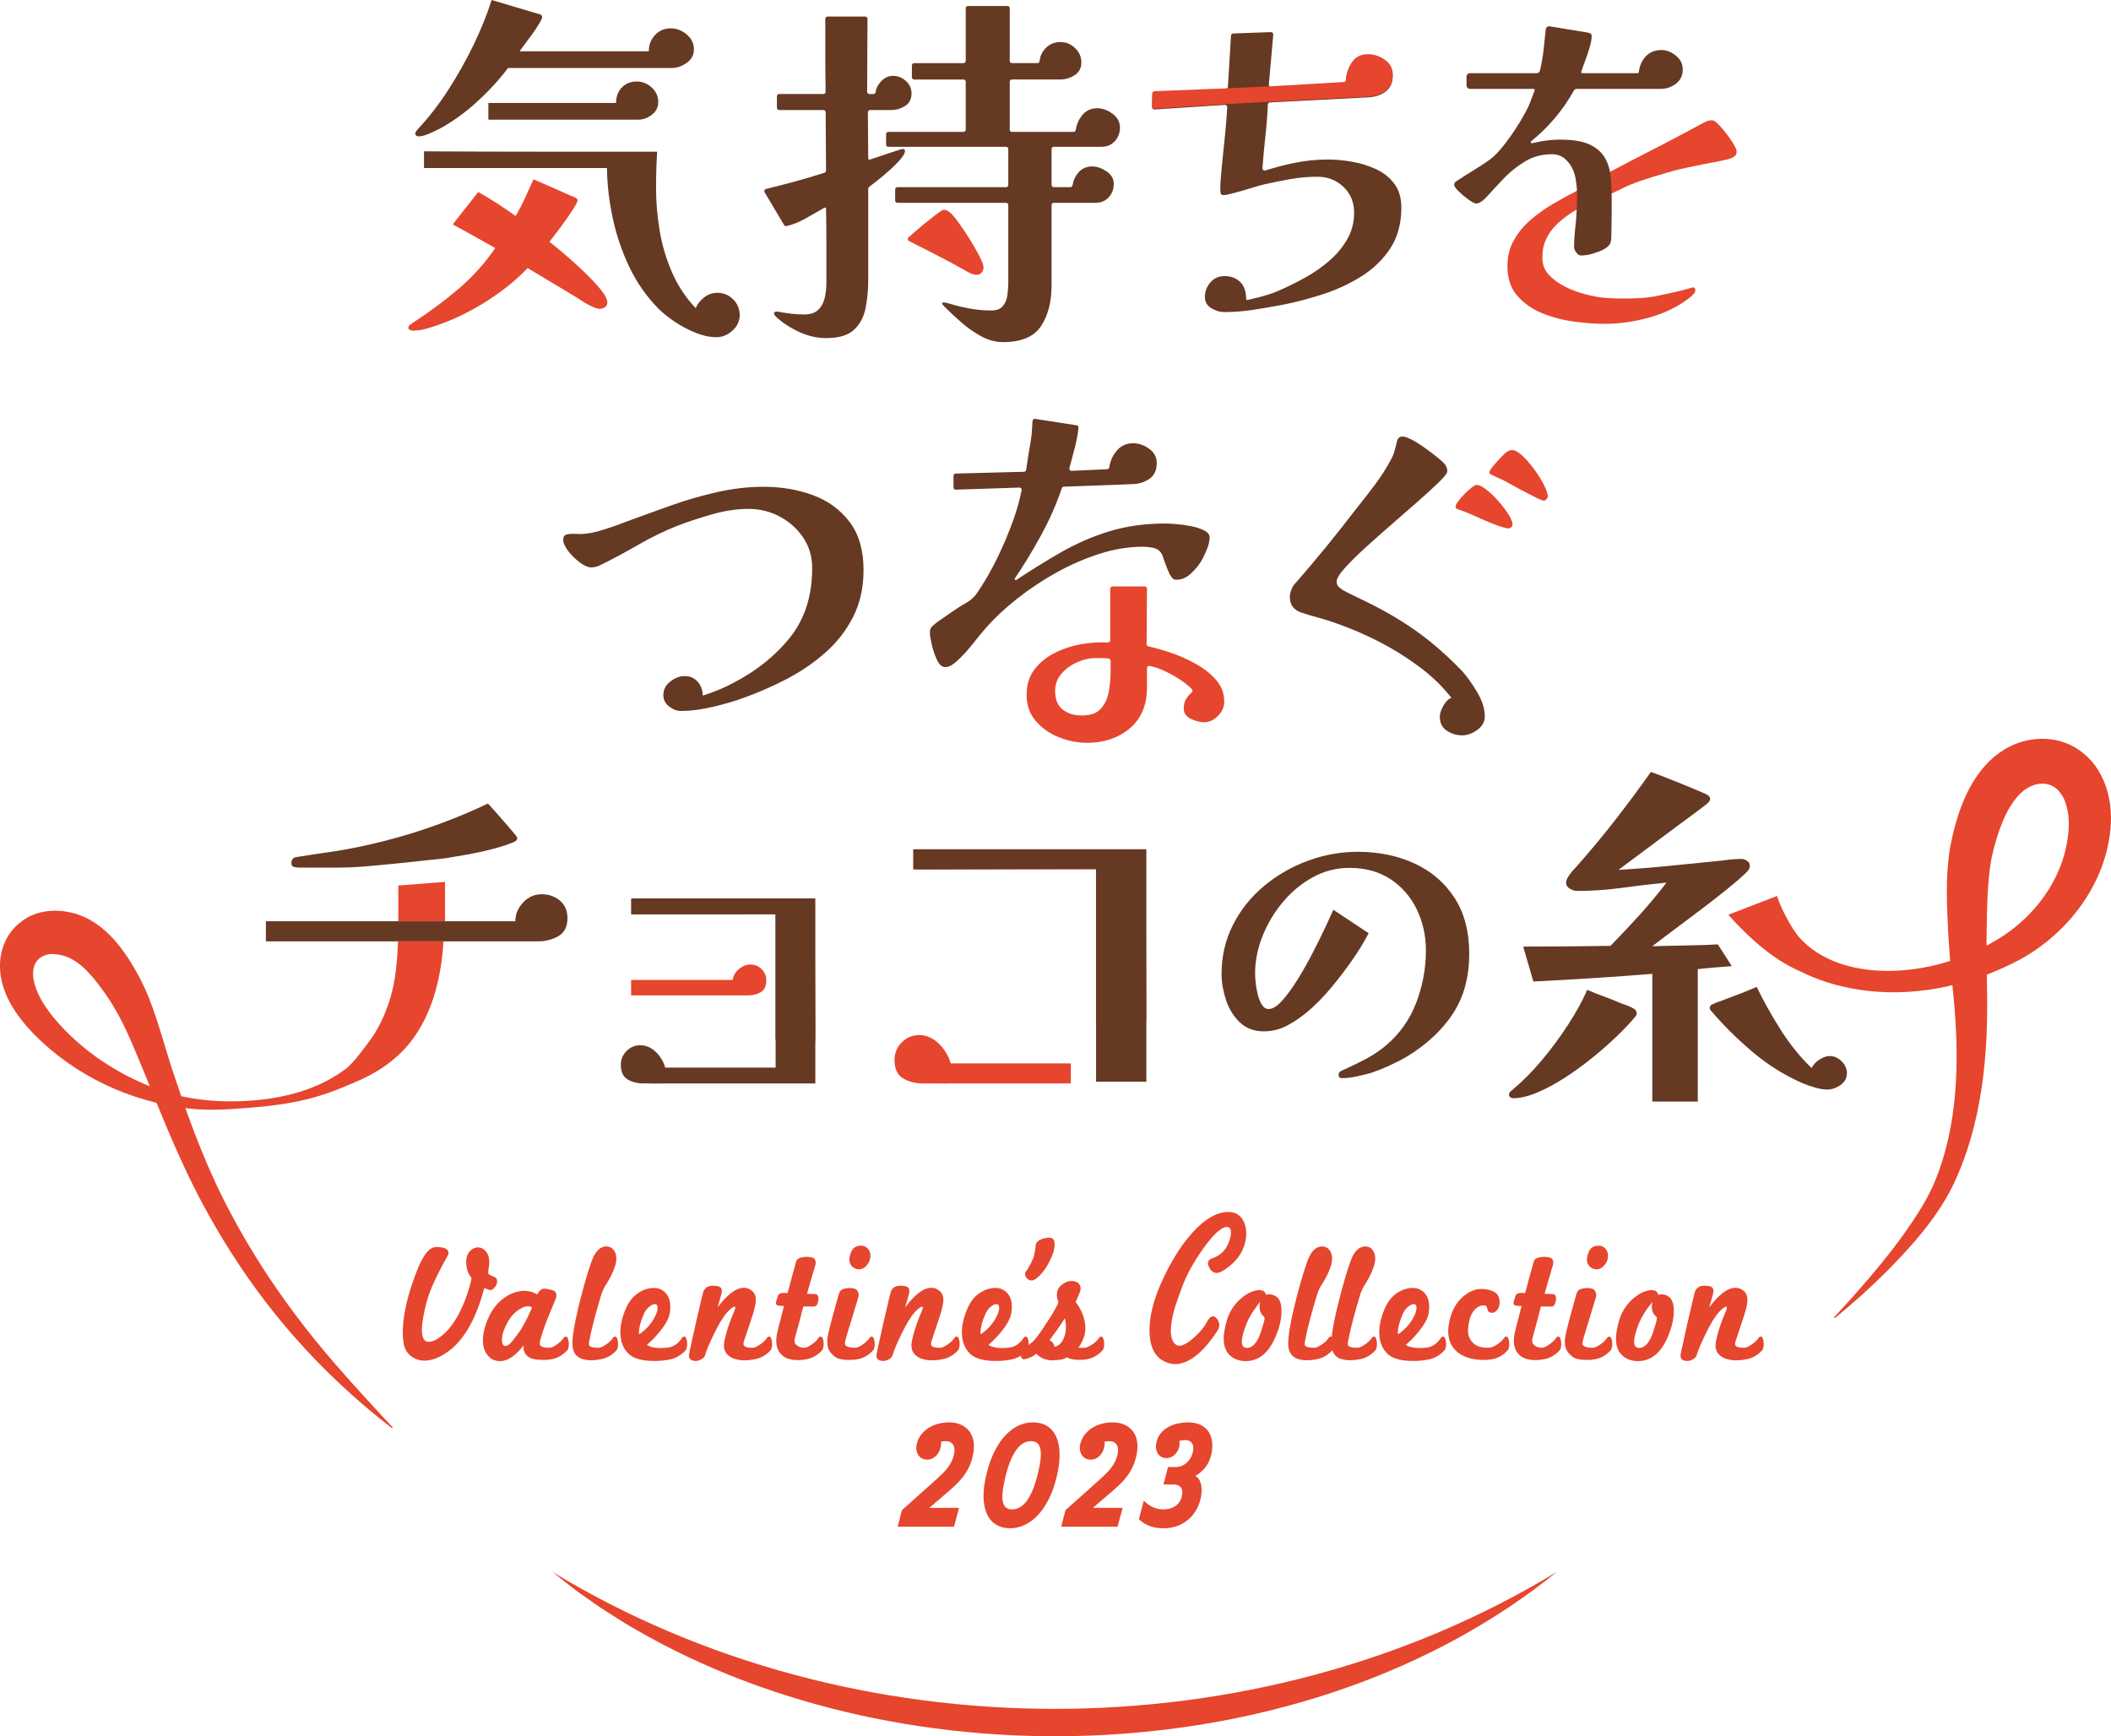 <?xml version="1.0" encoding="UTF-8"?><svg id="_レイヤー_2" xmlns="http://www.w3.org/2000/svg" viewBox="0 0 1886.13 1551.38"><defs><style>.cls-1,.cls-2{fill:#e6452e;}.cls-3,.cls-4{fill:#663923;}.cls-2,.cls-4{isolation:isolate;}</style></defs><g id="_レイヤー_1-2"><path class="cls-1" d="M1391.06,1404.45c-221.24,179.45-581.04,191.99-823.22,51.45-8.14-4.42-17.9-10.95-25.69-15.81-8.07-4.98-17.16-11.82-24.85-17.12-5.52-3.93-7.11-5.47-11.99-9.19-3.97-3.09-7.92-6.21-11.84-9.34,268.07,163.21,629.53,163.34,897.59,0h0Z"/><path class="cls-2" d="M254.68,983.63c50.79-16.75,60.77-34.35,73.96-51.43,9.16-11.87,15.29-25.19,19.67-38.99,2.53-8.28,4.31-16.85,5.35-25.7,1.04-8.85,1.67-17.65,1.9-26.39h40.71c-2.3,36.8-11.68,66.19-28.12,88.15-16.45,21.97-42.49,37.55-78.14,46.75"/><path class="cls-4" d="M397.64,823.18h62.79c0-6.21,2.3-11.78,6.9-16.73,4.6-4.94,10.12-7.42,16.56-7.42s11.9,1.9,16.39,5.69,6.73,9.03,6.73,15.7c0,7.59-2.71,12.94-8.11,16.04-5.41,3.11-11.44,4.66-18.11,4.66H237.56v-17.94h160.08Z"/><path class="cls-2" d="M355.9,823.18v-30.36c0-3.45,0,2.08,0-1.6l41.74-3.25v35.21"/><path class="cls-4" d="M355.55,771.43c-9.2,.92-18.4,1.78-27.6,2.59-9.2,.81-18.52,1.21-27.94,1.21h-32.43c-1.38,0-2.93-.17-4.66-.52-1.73-.34-2.59-1.55-2.59-3.62,0-2.3,.92-3.91,2.76-4.83,.46-.23,2.3-.57,5.52-1.04,3.22-.46,6.9-1.04,11.04-1.72,4.14-.69,7.99-1.26,11.56-1.73,3.56-.46,6.04-.8,7.42-1.04,14.72-2.3,30.13-5.52,46.23-9.66,16.1-4.14,31.97-9.08,47.61-14.83,15.64-5.75,30.13-11.84,43.47-18.29,.69,.69,2.42,2.59,5.18,5.69,2.76,3.1,5.75,6.5,8.97,10.18,3.22,3.68,6.04,6.96,8.45,9.83,2.42,2.88,3.62,4.54,3.62,5,0,1.38-.81,2.53-2.42,3.45-5.29,2.3-11.68,4.43-19.15,6.38-7.48,1.96-15.07,3.62-22.77,5-7.71,1.38-14.44,2.53-20.18,3.45"/><path class="cls-3" d="M1312.71,852.25c0,20.81-4.84,38.6-14.51,53.37-9.68,14.78-23.36,27.57-41.04,38.39-4.99,2.92-10.25,5.62-15.76,8.12-5.52,2.5-10.98,4.68-16.39,6.55-3.75,1.04-8.01,2.08-12.8,3.12-4.79,1.04-9.16,1.56-13.11,1.56-2.08,0-3.12-.94-3.12-2.81,0-1.66,.73-2.86,2.18-3.59,1.45-.73,2.7-1.3,3.75-1.72,6.45-2.91,12.8-6.03,19.04-9.36,6.24-3.33,12.07-7.28,17.48-11.86,12.28-10.4,21.27-23.15,27-38.24,5.72-15.08,8.58-30.53,8.58-46.35,0-13.52-2.76-25.91-8.27-37.14-5.52-11.24-13.37-20.18-23.56-26.84-10.2-6.66-22.37-9.99-36.52-9.99-11.66,0-22.58,2.81-32.77,8.43-10.2,5.62-19.15,13.06-26.84,22.32-7.7,9.26-13.73,19.4-18.1,30.43-4.37,11.03-6.55,22.06-6.55,33.08,0,1.87,.16,4.53,.47,7.96,.31,3.43,.94,7.02,1.87,10.77,.94,3.74,2.19,6.87,3.75,9.36s3.59,3.75,6.09,3.75c3.54,0,7.54-2.5,12.02-7.49,4.47-4.99,9.1-11.34,13.89-19.04,4.78-7.7,9.31-15.71,13.58-24.03,4.26-8.32,8.01-15.92,11.24-22.78,3.22-6.87,5.56-11.96,7.02-15.29l31.52,20.91c-3.95,7.7-8.95,15.87-14.98,24.5-6.04,8.64-12.44,16.96-19.2,24.97-6.76,8.01-13.48,14.83-20.13,20.44-5.62,4.79-11.7,8.95-18.26,12.48-6.55,3.54-13.58,5.31-21.07,5.31-8.74,0-15.92-2.7-21.54-8.12-5.62-5.41-9.73-12.12-12.33-20.13-2.6-8.01-3.9-15.66-3.9-22.94,0-16.02,3.43-30.74,10.3-44.17,6.87-13.42,16.12-24.97,27.78-34.64,11.65-9.68,24.71-17.17,39.17-22.47,14.46-5.31,29.29-7.96,44.48-7.96,18.73,0,35.63,3.49,50.72,10.46,15.08,6.97,27,17.22,35.74,30.74,8.74,13.53,13.11,30.17,13.11,49.94Z"/><path class="cls-4" d="M692.93,928.41v-111.43h-127.86l-.35-14.15h163.05l.69,120.41c.23,16.56-4.2,28.18-13.28,34.84m13.29,10h-147.2v-14.14h136.16"/><path class="cls-4" d="M591.83,968.08h-16.64c-5.69,0-10.52-1.21-14.51-3.63-3.98-2.41-5.97-6.75-5.97-13.01,0-4.83,1.71-8.96,5.12-12.37,3.41-3.41,7.54-5.12,12.37-5.12,4.55,0,8.82,1.71,12.8,5.12,3.99,3.41,8.75,10.12,9.61,16.51"/><polyline class="cls-4" points="692.99 957.67 692.99 816.66 563.89 817.02 563.89 802.82 728.47 802.82 728.47 968.08"/><g><path class="cls-1" d="M979.25,917.86v-141.06h-161.85l-.44-17.91h206.4l.87,152.41m-67.47,56.77h-118.85v-17.9h118.85"/><path class="cls-1" d="M846.22,968.08h-21.06c-7.2,0-13.32-1.53-18.36-4.59-5.04-3.06-7.56-8.55-7.56-16.47,0-6.12,2.16-11.34,6.48-15.66,4.32-4.32,9.54-6.48,15.66-6.48,5.76,0,11.16,2.16,16.2,6.48,5.05,4.32,11.08,12.81,12.16,20.9"/><polyline class="cls-3" points="979.33 966.56 979.33 776.41 815.91 776.86 815.91 758.9 1024.24 758.9 1024.24 966.56"/></g><g><path class="cls-3" d="M1534.85,843.83c-11.92,.65-10.88,.48-22.8,.81-11.92,.33-23.84,.6-35.75,.81,2.81-2.16,7.31-5.58,13.49-10.24,6.18-4.66,13.11-9.86,20.8-15.6,7.69-5.74,15.22-11.48,22.59-17.22,7.36-5.74,13.7-10.89,19.01-15.44,5.31-4.55,8.61-7.69,9.91-9.42,.86-1.08,1.3-2.49,1.3-4.23s-.87-3.14-2.6-4.22c-1.74-1.08-3.36-1.62-4.88-1.62-3.04,0-6.17,.16-9.42,.49s-6.39,.71-9.42,1.14c-15.17,1.52-30.34,3.04-45.5,4.55-15.17,1.52-30.34,2.71-45.5,3.58l53.62-39.97c4.11-3.03,8.23-6.06,12.35-9.1,4.11-3.03,8.23-6.17,12.35-9.42,.86-.65,1.68-1.41,2.44-2.28,.76-.86,1.14-1.73,1.14-2.6,0-1.3-.65-2.38-1.95-3.25-.87-.65-3.63-1.95-8.29-3.9-4.66-1.95-10.02-4.17-16.09-6.66-6.07-2.49-11.65-4.71-16.74-6.66-5.09-1.95-8.4-3.14-9.91-3.58-9.97,14.09-20.42,28.17-31.36,42.25-10.94,14.09-22.16,27.62-33.64,40.62-1.09,1.3-2.22,2.55-3.41,3.74-1.19,1.19-2.33,2.55-3.41,4.06-.87,1.09-1.74,2.39-2.6,3.9-.87,1.52-1.3,3.04-1.3,4.55,0,2.17,1.14,3.9,3.41,5.2,2.28,1.3,4.39,1.95,6.34,1.95,13.43,0,26.81-.92,40.14-2.76,13.33-1.84,26.59-3.41,39.81-4.71-7.59,9.97-15.6,19.61-24.05,28.92-8.45,9.32-17.12,18.53-26,27.62-13,.22-26,.38-39,.49-13,.11-26,.16-39,.16l9.1,31.2c35.53-1.73,70.96-4.01,106.27-6.83v114.08h40.62v-118.3c9.1-1.08,22.79-2.05,30.38-2.7"/><path class="cls-3" d="M1634.9,943.6c-3.04,0-6.18,1.09-9.43,3.25-3.25,2.17-5.52,4.66-6.82,7.47-10.19-9.75-19.39-21.12-27.62-34.12-8.24-13-15.39-25.78-21.45-38.35-9.1,3.9-18.2,7.47-27.3,10.72-1.95,.87-3.96,1.62-6.01,2.28-2.06,.65-3.96,1.41-5.69,2.27-.65,.22-1.3,.6-1.95,1.14-.65,.54-.97,1.36-.97,2.44,0,.87,.32,1.62,.97,2.28,11.26,13.22,23.78,25.62,37.54,37.21,13.76,11.59,28.65,20.85,44.69,27.79,3.03,1.3,6.61,2.54,10.73,3.74,4.11,1.19,7.8,1.79,11.05,1.79,4.11,0,8.07-1.36,11.86-4.06,3.79-2.71,5.69-6.23,5.69-10.56,0-3.9-1.57-7.42-4.71-10.56-3.14-3.14-6.66-4.71-10.56-4.71Z"/><path class="cls-3" d="M1458.75,900.7c-1.52-.86-3.2-1.62-5.04-2.28-1.84-.65-3.63-1.3-5.36-1.95-4.99-2.16-10.02-4.17-15.11-6.01-5.09-1.84-10.13-3.84-15.11-6.01-4.12,9.54-9.75,19.83-16.9,30.88-7.15,11.05-14.95,21.61-23.4,31.69s-16.69,18.47-24.7,25.19c-.87,.86-1.9,1.73-3.09,2.6-1.19,.86-1.79,2.06-1.79,3.58,0,.86,.43,1.57,1.3,2.11,.86,.54,1.62,.81,2.28,.81,6.28,0,13.43-1.68,21.45-5.04,8.01-3.36,16.3-7.8,24.86-13.33,8.56-5.52,16.84-11.54,24.86-18.04,8.01-6.5,15.33-12.94,21.94-19.34,6.61-6.39,11.97-12.08,16.09-17.06,.86-.86,1.3-1.84,1.3-2.92,0-2.16-1.19-3.79-3.58-4.88Z"/></g><path class="cls-1" d="M684.65,875.97c0,5.06-1.61,8.57-4.83,10.52-3.22,1.96-7.13,2.93-11.73,2.93h-104.2v-13.8h90.74c.46-3.68,2.3-6.9,5.52-9.66,3.22-2.76,6.67-4.14,10.35-4.14,3.91,0,7.24,1.38,10,4.14,2.76,2.76,4.14,6.1,4.14,10.01Z"/><g><path class="cls-4" d="M771.55,509.31c0,15.64-3.07,29.54-9.21,41.71-6.15,12.17-14.4,22.84-24.79,31.99-10.38,9.16-21.89,17.03-34.5,23.62-12.62,6.59-25.52,12.23-38.69,16.92-7.82,2.91-16.98,5.58-27.47,8.04-10.5,2.46-19.99,3.68-28.48,3.68-3.57,0-7.09-1.34-10.55-4.02-3.47-2.68-5.19-6.03-5.19-10.05,0-4.91,2.06-8.99,6.2-12.23,4.13-3.24,8.43-4.86,12.9-4.86,4.91,0,8.82,1.73,11.73,5.19,2.9,3.46,4.35,7.54,4.35,12.23,10.05-3.12,19.21-6.92,27.47-11.39,20.99-10.94,37.96-24.62,50.92-41.04,12.95-16.42,19.43-36.9,19.43-61.47,0-10.27-2.68-19.37-8.04-27.3-5.36-7.92-12.34-14.18-20.94-18.76-8.6-4.57-17.81-6.87-27.64-6.87-10.5,0-21.44,1.62-32.83,4.86-11.39,3.24-22,6.76-31.83,10.55-11.61,4.69-22.73,10.11-33.33,16.25-10.61,6.15-21.5,12.01-32.66,17.59-1.57,.89-3.18,1.62-4.86,2.18-1.68,.56-3.41,.84-5.19,.84-2.9,0-6.31-1.45-10.22-4.35-3.91-2.9-7.37-6.31-10.39-10.22-3.01-3.91-4.52-7.31-4.52-10.22,0-2.46,.95-3.96,2.85-4.52,1.9-.55,4.07-.78,6.53-.67,2.45,.12,4.35,.17,5.69,.17,6.03,0,13.17-1.34,21.44-4.02,8.26-2.68,15.19-5.13,20.77-7.37,12.73-4.69,25.85-9.43,39.36-14.24,13.51-4.8,27.25-8.76,41.21-11.89,13.96-3.12,27.64-4.69,41.04-4.69,16.08,0,30.87,2.51,44.39,7.54,13.51,5.02,24.4,13.01,32.66,23.95,8.26,10.95,12.4,25.24,12.4,42.88Z"/><path class="cls-1" d="M1093.82,626.89c0,4.69-1.84,8.94-5.53,12.73-3.68,3.79-7.87,5.7-12.56,5.7-3.58,0-7.49-1.01-11.72-3.02-4.25-2.01-6.37-5.13-6.37-9.38,0-3.35,.78-6.25,2.34-8.71,1.24-1.95,2.84-3.77,4.79-5.44,.86-.74,.96-2.04,.19-2.88-2.55-2.79-5.89-5.55-10.01-8.27-4.92-3.24-10.05-6.08-15.41-8.54-4.45-2.04-8.59-3.38-12.42-4.04-1.22-.21-2.32,.75-2.32,1.98v17.13c0,15.86-5.14,28.08-15.41,36.68-10.27,8.59-23,12.9-38.19,12.9-8.27,0-16.53-1.62-24.79-4.86-8.27-3.24-15.19-8.04-20.77-14.41-5.58-6.37-8.37-14.24-8.37-23.62s2.46-16.86,7.37-23.12c4.91-6.25,11.22-11.22,18.93-14.91,7.71-3.69,15.85-6.2,24.46-7.54,7.74-1.21,14.98-1.6,21.73-1.18,1.2,.08,2.22-.86,2.22-2.06v-46.04c0-1.1,.89-1.98,1.98-1.98h28.85c1.1,0,1.99,.9,1.98,2l-.31,49.63c0,.95,.66,1.77,1.6,1.97,5.44,1.14,11.72,2.87,18.83,5.2,7.81,2.57,15.46,5.92,22.95,10.05,7.48,4.13,13.68,8.99,18.59,14.57,4.91,5.58,7.37,12.06,7.37,19.43Zm-103.24-38.49c-1.81-.27-3.61-.39-5.42-.37-1.76,0-3.52,0-5.28,.01-5.67-.16-11.47,1.07-17.39,3.67-5.58,2.46-10.27,5.86-14.07,10.22-3.8,4.35-5.7,9.55-5.7,15.58,0,7.37,2.23,12.85,6.7,16.42,4.46,3.58,10.16,5.36,17.08,5.36,7.82,0,13.51-2.01,17.08-6.03,3.57-4.02,5.92-9.04,7.04-15.08,1.12-6.03,1.67-12.06,1.67-18.09v-9.7c0-1-.74-1.85-1.74-1.99Z"/><path class="cls-4" d="M1326.64,639.96c0,4.91-2.24,8.99-6.7,12.23-4.47,3.23-8.93,4.86-13.4,4.86-5.14,0-9.77-1.4-13.9-4.19-4.13-2.79-6.2-6.98-6.2-12.56,0-2.68,1.06-5.92,3.18-9.71,2.12-3.79,4.52-6.14,7.2-7.04-8.04-10.27-17.7-19.6-28.98-27.97-11.28-8.38-23.23-15.8-35.84-22.28-12.62-6.47-25.07-11.83-37.35-16.08-5.36-2.01-10.78-3.74-16.25-5.19-5.48-1.45-10.89-3.07-16.25-4.86-6.48-2.46-9.71-7.04-9.71-13.74,0-2.68,.78-5.58,2.34-8.71,.45-.89,.89-1.62,1.34-2.18,.44-.55,1-1.17,1.67-1.84,9.15-10.5,18.26-21.27,27.3-32.33,9.04-11.05,17.81-22.16,26.3-33.33,5.8-7.15,11.5-14.46,17.08-21.94,5.58-7.48,10.5-15.24,14.74-23.28,1.34-2.46,2.34-5.02,3.01-7.71s1.34-5.36,2.01-8.04,2.34-4.02,5.02-4.02c1.79,0,4.41,.9,7.87,2.68,3.46,1.79,7.09,4.02,10.89,6.7,3.79,2.68,7.31,5.31,10.55,7.87,3.24,2.57,5.53,4.52,6.87,5.86,1.11,1.12,2.01,2.29,2.68,3.52,.67,1.23,1,2.74,1,4.52,0,1.56-2.4,4.69-7.2,9.38-4.81,4.69-10.95,10.33-18.43,16.92-7.48,6.59-15.41,13.52-23.78,20.77-8.38,7.26-16.31,14.29-23.79,21.1-7.49,6.82-13.62,12.9-18.42,18.26-4.81,5.36-7.2,9.27-7.2,11.73,0,2.23,.61,3.91,1.84,5.02,1.22,1.12,2.73,2.24,4.52,3.35,3.79,2.01,7.59,3.91,11.39,5.69,3.79,1.79,7.48,3.58,11.06,5.36,16.52,8.26,31.26,17.08,44.22,26.46,12.95,9.38,25.91,20.77,38.86,34.17,4.46,4.92,8.99,11.22,13.57,18.93,4.57,7.71,6.87,14.91,6.87,21.61Z"/><path class="cls-3" d="M1080.75,480.16c0,3.35-.9,7.15-2.68,11.39-1.79,4.25-3.57,7.82-5.36,10.72-2.24,3.58-5.25,7.09-9.04,10.55-3.8,3.47-8.04,5.19-12.73,5.19-1.56,0-2.74-.5-3.52-1.51-.79-1-1.51-2.06-2.18-3.18-1.57-3.12-2.96-6.48-4.19-10.05-.79-2.28-1.59-4.56-2.42-6.85-1.08-2.97-3.4-5.36-6.39-6.37-.83-.28-1.69-.51-2.58-.69-2.79-.55-5.64-.84-8.54-.84-12.51,0-25.29,2.07-38.36,6.2-13.07,4.13-25.85,9.66-38.36,16.58-12.51,6.92-24.24,14.69-35.18,23.28-10.94,8.6-20.44,17.48-28.48,26.63-4.25,4.92-8.38,9.94-12.4,15.07-4.02,5.14-8.38,9.83-13.06,14.07-1.34,1.34-2.96,2.63-4.86,3.85-1.9,1.23-3.85,1.84-5.86,1.84-2.91,0-5.36-2.12-7.37-6.37-2.01-4.24-3.58-8.82-4.69-13.74-1.12-4.91-1.68-8.48-1.68-10.72,0-2.46,.72-4.36,2.18-5.7,1.45-1.34,3.07-2.68,4.86-4.02,3.57-2.46,7.2-4.97,10.89-7.54,3.75-2.61,7.43-5.05,11.06-7.31,1.01-.58,2.68-1.54,3.69-2.13,1.87-.95,3.61-2.22,5.18-3.79,1.56-1.34,2.96-2.9,4.19-4.69,1.23-1.79,2.4-3.57,3.52-5.36,5.14-7.81,10.22-16.92,15.24-27.3,5.02-10.38,9.49-20.99,13.4-31.82,3.56-9.86,6.14-19.03,7.76-27.51,.24-1.27-.74-2.44-2.03-2.39l-56.76,1.86c-1.13,.04-2.07-.87-2.07-2v-10.39c0-1.09,.86-1.97,1.95-2l61.02-1.58c.97-.03,1.79-.75,1.93-1.71,1.26-8.73,2.67-17.54,4.21-26.41,.99-5.72,1.04-11.53,1.51-17.32,.09-1.16,1.14-2.01,2.31-1.83l37.09,5.73c1.05,.16,1.8,1.12,1.68,2.18-.7,6.28-1.87,12.46-3.49,18.55-1.55,5.82-3.1,11.63-4.65,17.45-.35,1.31,.68,2.59,2.04,2.53l31.71-1.47c.96-.04,1.78-.76,1.9-1.72,.69-5.17,2.75-9.92,6.19-14.27,3.79-4.8,8.82-7.2,15.08-7.2,4.91,0,9.66,1.62,14.24,4.86,4.57,3.24,6.87,7.54,6.87,12.9,0,6.25-2.12,10.89-6.37,13.9-4.25,3.02-9.27,4.64-15.07,4.86l-61.59,2.29c-.84,.03-1.56,.58-1.82,1.37-4.66,14.1-11.05,28.51-19.17,43.24-7.43,13.48-15,25.91-22.7,37.27-.62,.91,.47,1.99,1.39,1.39,13.43-8.91,26.45-16.99,39.07-24.25,13.96-8.04,28.53-14.4,43.72-19.09,15.18-4.69,32.04-7.03,50.58-7.03,1.79,0,4.8,.17,9.04,.5,4.24,.33,8.71,.95,13.4,1.84,4.69,.9,8.65,2.18,11.89,3.85,3.23,1.68,4.86,3.74,4.86,6.2Z"/><path class="cls-1" d="M1351.43,468.77c0,.9-.39,1.67-1.17,2.35-.79,.67-1.62,1-2.51,1-1.57,0-4.3-.67-8.21-2.01-3.91-1.34-8.16-3.01-12.73-5.02-4.58-2.01-8.88-3.9-12.9-5.69-4.02-1.79-7.15-3.02-9.38-3.69-.89-.22-1.79-.55-2.68-1-.9-.45-1.34-1.12-1.34-2.01,0-1.34,1.28-3.57,3.85-6.7,2.56-3.12,5.41-6.03,8.54-8.71,3.12-2.68,5.25-4.02,6.37-4.02,2.23,0,5.13,1.4,8.71,4.19,3.57,2.8,7.15,6.2,10.72,10.22,3.57,4.02,6.58,7.99,9.05,11.89,2.45,3.91,3.68,6.98,3.68,9.21Z"/><path class="cls-1" d="M1382.92,443.65c0,.67-.39,1.46-1.17,2.35-.79,.9-1.62,1.34-2.51,1.34s-2.91-.78-6.03-2.35c-3.13-1.56-6.65-3.35-10.55-5.36-3.91-2.01-7.54-3.96-10.89-5.86-3.35-1.9-5.7-3.18-7.04-3.85-.67-.45-2.18-1.17-4.52-2.18s-4.52-2.01-6.53-3.02c-2.01-1-3.02-1.84-3.02-2.51,0-1.12,1.17-3.07,3.52-5.86,2.35-2.79,4.8-5.53,7.37-8.21,2.57-2.68,4.3-4.24,5.19-4.69,.89-.44,1.62-.78,2.18-1,.55-.22,1.28-.33,2.18-.33,2.46,0,5.47,1.67,9.04,5.02,3.57,3.35,7.09,7.37,10.55,12.06,3.46,4.69,6.37,9.33,8.71,13.9,2.34,4.58,3.52,8.1,3.52,10.55Z"/></g><g><g><path class="cls-1" d="M436.79,1150.91c-.27-.1-.63-.25-1.08-.45-.45-.2-1.04-.45-1.76-.74-1.54-.5-2.48,.05-2.84,1.64-6.58,24.51-15.96,41.98-28.14,52.4-8.48,7.05-16.37,10.57-23.67,10.57-4.42,0-8.3-1.36-11.63-4.09-3.34-2.73-5.28-6.52-5.82-11.39-.18-1.29-.31-2.63-.41-4.02-.09-1.39-.14-2.83-.14-4.32,0-12.7,2.89-27.34,8.66-43.92,4.96-14.59,9.42-23.82,13.39-27.69,2.07-2.18,4.28-3.27,6.63-3.27,.45,0,1.01,.03,1.69,.07,.68,.05,1.46,.13,2.37,.22,3.52,.5,5.28,1.74,5.28,3.72,0,.5-.13,.94-.41,1.34-8.03,14.09-13.75,26-17.18,35.73-1.26,3.67-2.39,7.64-3.38,11.91-.99,4.27-1.81,8.83-2.43,13.7-.27,2.08-.41,4.02-.41,5.81,0,8.14,2.57,12.21,7.71,12.21,3.97,0,8.7-2.43,14.2-7.29,6.13-5.36,11.68-13.45,16.64-24.26,3.61-8.04,6.31-15.93,8.12-23.67,.54-2.38,.54-3.87,0-4.47-2.8-3.17-4.19-7.64-4.19-13.4,0-5.06,1.98-8.58,5.95-10.57,1.08-.5,2.07-.74,2.98-.74,2.07,0,3.92,.84,5.55,2.53,1.62,1.69,2.61,3.57,2.98,5.66,.09,.6,.16,1.19,.2,1.79,.04,.6,.07,1.19,.07,1.79,0,1.59-.16,3.35-.47,5.28-.32,1.94-.47,2.95-.47,3.05,0,2.08,.31,3.27,.95,3.57,.63,.4,1.42,.82,2.37,1.27,.95,.45,2.05,.97,3.31,1.56,.9,.3,1.35,1.14,1.35,2.53,0,.99-.27,1.99-.81,2.98-1.62,2.78-3.34,3.77-5.14,2.98Z"/><path class="cls-1" d="M379.3,1215.75c-4.74,0-8.95-1.49-12.53-4.41-3.62-2.96-5.75-7.11-6.33-12.33-.18-1.27-.32-2.66-.41-4.08-.09-1.44-.14-2.92-.14-4.41,0-12.8,2.94-27.73,8.74-44.38,5.07-14.93,9.57-24.17,13.74-28.24,2.31-2.43,4.88-3.68,7.62-3.68,.48,0,1.08,.03,1.79,.08,.69,.05,1.5,.13,2.42,.23,5.41,.77,6.54,3.21,6.54,5.13,0,.76-.21,1.47-.62,2.09-7.93,13.93-13.67,25.86-17.05,35.45-1.24,3.6-2.36,7.56-3.34,11.76-.98,4.21-1.79,8.77-2.41,13.56-.26,2.01-.39,3.9-.39,5.62,0,10.79,4.74,10.79,6.29,10.79,3.59,0,8.06-2.33,13.26-6.94,5.96-5.21,11.44-13.21,16.29-23.79,3.55-7.91,6.25-15.78,8.02-23.4,.59-2.6,.3-3.22,.29-3.25-2.99-3.38-4.52-8.21-4.52-14.29,0-5.62,2.27-9.6,6.74-11.84,1.31-.6,2.51-.89,3.61-.89,2.46,0,4.67,1,6.57,2.97,1.81,1.89,2.94,4.04,3.35,6.4,.1,.67,.17,1.3,.22,1.92,.05,.63,.07,1.27,.07,1.9,0,1.65-.17,3.51-.49,5.51-.36,2.18-.44,2.75-.46,2.89,0,1.58,.21,2.15,.28,2.31,0,0,0,0,0,0,.57,.36,1.31,.76,2.22,1.18l3.25,1.53c.88,.32,2.23,1.23,2.23,3.84,0,1.23-.33,2.46-.98,3.66-2.54,4.35-5.15,4.37-6.91,3.62-.29-.11-.67-.26-1.13-.47-.43-.19-.98-.42-1.67-.71-.4-.12-.61-.1-.67-.07-.06,.03-.2,.22-.31,.69-6.64,24.73-16.26,42.6-28.6,53.16-8.71,7.24-16.98,10.91-24.59,10.91Zm10.69-98.7c-1.96,0-3.79,.93-5.6,2.83-3.83,3.73-8.21,12.86-13.08,27.17-5.7,16.36-8.58,30.97-8.58,43.46,0,1.43,.04,2.85,.13,4.23,.09,1.35,.22,2.67,.39,3.91,.51,4.56,2.24,7.98,5.31,10.49,3.1,2.54,6.61,3.77,10.74,3.77,6.93,0,14.59-3.45,22.77-10.24,11.88-10.17,21.2-27.56,27.67-51.68,.26-1.14,.82-1.99,1.65-2.47,.83-.47,1.84-.52,2.99-.15,.04,.01,.07,.02,.11,.04,.73,.3,1.33,.55,1.78,.76,.42,.19,.75,.32,1,.41,.03,.01,.06,.02,.09,.04,.38,.17,1.55,.68,3.34-2.4,.41-.75,.62-1.5,.62-2.26,0-.48-.07-1.08-.38-1.19-.05-.02-.11-.04-.16-.06l-3.31-1.56c-.99-.47-1.8-.9-2.46-1.31-1.47-.78-1.66-2.97-1.66-4.81,0-.14,0-.28,.49-3.28,.3-1.85,.45-3.55,.45-5.06,0-.56-.02-1.12-.06-1.68-.04-.56-.11-1.12-.19-1.68-.31-1.78-1.16-3.39-2.6-4.88-1.36-1.41-2.84-2.1-4.52-2.1-.69,0-1.49,.21-2.39,.62-3.43,1.72-5.12,4.76-5.12,9.28,0,5.38,1.29,9.57,3.84,12.46,.9,.99,1,2.71,.32,5.72-1.82,7.8-4.58,15.85-8.21,23.94-5.03,10.96-10.74,19.29-17,24.75-5.82,5.14-10.77,7.65-15.14,7.65s-9.13-2.36-9.13-13.62c0-1.84,.14-3.86,.42-5.99,.63-4.88,1.46-9.53,2.46-13.83,1-4.3,2.15-8.35,3.42-12.05,3.44-9.77,9.26-21.87,17.29-35.97,.02-.03,.04-.07,.06-.1,.11-.16,.16-.33,.16-.54,0-1.16-1.36-1.94-4.06-2.32-.84-.09-1.61-.16-2.27-.21-.63-.05-1.16-.07-1.58-.07Z"/></g><g><path class="cls-1" d="M505.79,1205.55c-3.79,4.17-8.21,6.7-13.26,7.59-1.08,.2-2.21,.35-3.38,.45-1.17,.1-2.39,.15-3.65,.15-6.31,0-10.62-.92-12.92-2.75-2.3-1.83-3.45-4.24-3.45-7.22,0-1.39,.36-3.57,1.08-6.55,.09-.4,.09-.69,0-.89-.18-.1-.43,0-.74,.3-.32,.3-.56,.65-.74,1.04-1.35,2.98-3.79,6.2-7.3,9.68-5.05,4.96-9.88,7.44-14.47,7.44s-7.85-1.64-10.28-4.91c-2.52-3.08-3.79-7.09-3.79-12.06,0-6.45,1.8-13.45,5.41-20.99,3.61-7.64,8.66-13.45,15.15-17.42,4.87-2.98,9.78-4.52,14.75-4.61,3.7-.1,7.08,.74,10.15,2.53,1.44,.89,2.43,.8,2.98-.3,.63-1.09,1.17-1.88,1.62-2.38,.72-.79,1.44-1.34,2.17-1.64,.9-.3,2.61-.15,5.14,.45,2.52,.5,4.1,1.04,4.74,1.64,.9,1.09,1.04,2.58,.41,4.47-1.26,2.98-3.79,9.13-7.58,18.46-1.44,3.67-2.64,6.92-3.58,9.75-.95,2.83-1.74,5.28-2.37,7.37-.63,2.08-.95,3.82-.95,5.21,0,1.29,.31,2.28,.95,2.98,1.44,1.59,4.46,2.38,9.06,2.38,1.71,0,3.92-.89,6.63-2.68,1.53-.99,2.93-2.06,4.19-3.2,1.26-1.14,2.34-2.4,3.25-3.8,.45-.6,.81-.45,1.08,.45,.63,1.69,.86,3.62,.68,5.81-.18,1.69-.5,2.78-.95,3.27Zm-29.22-37.07c0-1.69-1.53-2.58-4.6-2.68-2.71-.2-6,1.04-9.88,3.72-3.7,2.68-6.67,5.91-8.93,9.68-4.06,7.05-6.09,13-6.09,17.86s1.62,7,4.87,7c1.71,0,3.74-1.29,6.09-3.87,.45-.5,1.15-1.36,2.1-2.6,.95-1.24,2.19-2.85,3.72-4.84,4.15-5.56,8.34-13.35,12.58-23.37,.09-.2,.14-.5,.14-.89Z"/><path class="cls-1" d="M446.95,1216.19c-4.87,0-8.71-1.85-11.42-5.48-2.68-3.27-4.07-7.63-4.07-12.9,0-6.63,1.87-13.9,5.55-21.6,3.7-7.85,8.98-13.92,15.69-18.01,5.06-3.1,10.26-4.72,15.46-4.82,3.94-.1,7.61,.81,10.89,2.72,.55,.34,.84,.4,.93,.41,0-.02,.03-.05,.06-.11,.73-1.27,1.32-2.13,1.84-2.71,.86-.95,1.76-1.62,2.67-2,.03-.01,.06-.02,.09-.04,1.18-.39,3.06-.26,5.91,.41,2.85,.56,4.52,1.18,5.38,1.98,.04,.04,.08,.08,.12,.13,1.23,1.49,1.45,3.45,.66,5.82-.01,.04-.03,.07-.04,.1-1.22,2.87-3.69,8.9-7.57,18.44-1.42,3.61-2.62,6.87-3.55,9.67-.97,2.9-1.74,5.3-2.35,7.33-.59,1.94-.89,3.55-.89,4.8,0,.92,.19,1.6,.58,2.02,.8,.88,2.83,1.92,8.02,1.92,.98,0,2.79-.42,5.85-2.44,1.46-.95,2.81-1.98,4.02-3.07,1.16-1.05,2.18-2.23,3.01-3.52,.02-.03,.04-.06,.06-.08,.72-.95,1.51-.97,1.93-.89,.77,.14,1.33,.74,1.64,1.78,.67,1.79,.93,3.95,.73,6.33-.23,2.1-.63,3.36-1.31,4.11h0c-3.99,4.39-8.72,7.09-14.06,8.03-1.11,.2-2.29,.36-3.51,.46-1.23,.1-2.49,.15-3.77,.15-6.71,0-11.22-1-13.8-3.06-2.64-2.11-3.98-4.91-3.98-8.33,0-.5,.04-1.07,.12-1.73-1.4,2.02-3.21,4.13-5.42,6.31-5.3,5.21-10.51,7.85-15.47,7.85Zm21.8-60c-.17,0-.35,0-.53,0-4.69,.09-9.41,1.58-14.04,4.41-6.23,3.81-11.14,9.46-14.61,16.81-3.5,7.32-5.28,14.18-5.28,20.38,0,4.6,1.17,8.36,3.47,11.16,2.21,2.97,5.2,4.39,9.19,4.39,4.19,0,8.73-2.37,13.48-7.04,3.37-3.33,5.73-6.45,7.01-9.25,.26-.57,.62-1.07,1.07-1.49,1.09-1.03,2.03-.7,2.38-.51,.28,.15,.5,.39,.62,.67,.22,.49,.25,1.07,.09,1.78-.7,2.87-1.05,4.96-1.05,6.24,0,2.55,.95,4.55,2.92,6.11,2.03,1.62,6.08,2.44,12.03,2.44,1.2,0,2.39-.05,3.53-.14,1.13-.1,2.22-.24,3.24-.43,4.72-.83,8.91-3.24,12.46-7.15,.02-.02,.37-.46,.59-2.47,.11-1.39,.04-2.68-.21-3.85-.72,.92-1.54,1.79-2.43,2.6-1.32,1.19-2.79,2.32-4.37,3.34-2.96,1.95-5.38,2.91-7.4,2.91-5.07,0-8.37-.93-10.11-2.85-.87-.96-1.31-2.28-1.31-3.93,0-1.53,.34-3.42,1.01-5.62,.62-2.05,1.4-4.48,2.38-7.41,.95-2.84,2.17-6.15,3.61-9.82,3.86-9.51,6.34-15.54,7.57-18.44,.61-1.85,.15-2.65-.1-2.98-.22-.17-1.08-.66-3.98-1.23-3.04-.72-4.09-.58-4.38-.5-.51,.22-1.05,.64-1.6,1.26-.26,.29-.73,.9-1.44,2.14-.47,.95-1.22,1.35-1.75,1.5-.95,.27-1.99,.04-3.2-.71-2.64-1.54-5.62-2.33-8.84-2.33Zm37.04,49.35h0Zm-53.84-.07c-2.35,0-6.29-1.09-6.29-8.41,0-5.09,2.11-11.34,6.28-18.57,2.35-3.94,5.49-7.34,9.32-10.12,4.21-2.91,7.74-4.21,10.81-3.99,4.88,.16,5.91,2.31,5.91,4.09,0,.6-.09,1.08-.26,1.47-4.25,10.05-8.54,18.01-12.74,23.64-1.55,2-2.78,3.61-3.73,4.85-.98,1.28-1.69,2.16-2.17,2.7-2.65,2.92-4.99,4.33-7.14,4.33Zm19.49-38.28c-2.34,0-5.19,1.17-8.54,3.49-3.5,2.54-6.37,5.65-8.52,9.24-3.9,6.78-5.89,12.55-5.89,17.14,0,5.58,2.42,5.58,3.45,5.58,.89,0,2.48-.59,5.04-3.41,.43-.47,1.11-1.31,2.02-2.51,.95-1.24,2.19-2.86,3.73-4.84,4.05-5.42,8.22-13.19,12.4-23.06,0,0,.02-.11,.02-.34,0-1.01-2.02-1.22-3.23-1.26-.16-.01-.32-.02-.48-.02Z"/></g><g><path class="cls-1" d="M549.81,1205.55c-3.79,4.17-8.21,6.7-13.26,7.59-2.89,.6-5.59,.89-8.12,.89-4.06,0-7.44-.7-10.15-2.08-3.61-2.18-5.41-5.9-5.41-11.17,0-.69,.02-1.49,.07-2.38,.05-.89,.11-1.94,.2-3.13,.72-7.94,3.16-19.95,7.3-36.03,3.34-12.9,6.45-23.37,9.33-31.41,3.07-8.93,7.39-13.15,12.99-12.65,1.89,.2,3.45,1.17,4.67,2.9,1.22,1.74,1.83,3.94,1.83,6.62,0,1.69-.27,3.48-.81,5.36-1.89,6.15-5,12.41-9.33,18.76-.54,.8-1.49,2.88-2.84,6.25-5.05,16.67-8.57,29.92-10.55,39.75-.63,2.78-.95,4.71-.95,5.81,0,1.29,.32,2.28,.95,2.98,1.26,1.39,4.33,2.08,9.2,2.08,1.71,0,3.92-.89,6.63-2.68,1.53-.99,2.93-2.06,4.19-3.2,1.26-1.14,2.34-2.4,3.25-3.8,.45-.6,.81-.45,1.08,.45,.63,1.69,.86,3.62,.68,5.81-.18,1.69-.5,2.78-.95,3.27Z"/><path class="cls-1" d="M528.43,1215.45c-4.26,0-7.9-.75-10.79-2.24-4.13-2.49-6.18-6.66-6.18-12.43,0-.71,.02-1.53,.07-2.45,.05-.9,.11-1.96,.2-3.16,.73-8.02,3.2-20.21,7.35-36.27,3.33-12.89,6.49-23.5,9.37-31.54,3.28-9.57,8.15-14.15,14.45-13.59,2.33,.25,4.25,1.42,5.7,3.5,1.38,1.97,2.08,4.47,2.08,7.44,0,1.81-.29,3.75-.87,5.75-1.93,6.29-5.14,12.73-9.53,19.16-.33,.48-1.06,1.9-2.67,5.92-5,16.52-8.54,29.83-10.5,39.56-.76,3.35-.92,4.85-.92,5.53,0,.92,.19,1.6,.58,2.02,.55,.61,2.34,1.62,8.15,1.62,.98,0,2.79-.42,5.85-2.44,1.46-.95,2.81-1.98,4.02-3.07,1.16-1.05,2.18-2.23,3.01-3.52,.02-.03,.04-.06,.06-.08,.72-.95,1.51-.97,1.93-.89,.77,.14,1.33,.74,1.64,1.78,.67,1.79,.93,3.95,.73,6.33-.23,2.1-.63,3.36-1.31,4.11-3.99,4.39-8.72,7.09-14.06,8.03-2.93,.6-5.76,.92-8.36,.92Zm13.46-98.89c-4.52,0-8.06,3.85-10.76,11.74-2.86,7.98-5.99,18.5-9.3,31.31-4.11,15.91-6.55,27.96-7.27,35.8-.09,1.16-.15,2.19-.2,3.07-.04,.86-.07,1.64-.07,2.31,0,4.77,1.55,8.03,4.73,9.95,3.93,2.01,10.08,2.49,17.24,1.02,4.75-.84,8.94-3.25,12.49-7.16,.02-.02,.37-.46,.59-2.47,.11-1.39,.04-2.68-.21-3.85-.72,.92-1.54,1.79-2.43,2.6-1.32,1.19-2.79,2.32-4.37,3.34-2.96,1.95-5.38,2.91-7.4,2.91-5.41,0-8.67-.81-10.25-2.55-.87-.96-1.31-2.28-1.31-3.93,0-1.21,.32-3.21,.98-6.12,1.98-9.79,5.54-23.21,10.58-39.84,.01-.04,.03-.08,.04-.12,1.87-4.66,2.6-5.96,2.98-6.52,4.23-6.2,7.31-12.39,9.15-18.38,.49-1.72,.75-3.39,.75-4.94,0-2.37-.53-4.33-1.57-5.81-.98-1.4-2.17-2.15-3.65-2.31-.25-.02-.49-.03-.73-.03Zm7.92,88.98h0Z"/></g><g><path class="cls-1" d="M611.56,1205.55c-3.79,4.17-8.21,6.75-13.26,7.74-3.97,.89-8.43,1.34-13.39,1.34-10.37,0-17.68-1.88-21.91-5.66-4.87-4.47-7.3-10.62-7.3-18.46,0-6.85,1.8-14.19,5.41-22.03,2.62-5.66,6.27-9.87,10.96-12.65,3.88-2.38,7.89-3.57,12.04-3.57,2.34,0,4.19,.35,5.55,1.04,5.23,2.48,7.85,7.29,7.85,14.44,0,1.59-.13,3.27-.41,5.06-.72,4.76-3.97,10.57-9.74,17.42-1.8,2.18-3.58,4.15-5.34,5.88-1.76,1.74-3.5,3.3-5.21,4.69-.45,.5-.68,.8-.68,.89,0,.4,.54,.89,1.62,1.49,3.97,2.48,10.23,3.27,18.8,2.38,5.59-.6,10.33-3.77,14.2-9.53,.45-.6,.81-.45,1.08,.45,.63,1.69,.86,3.62,.68,5.81-.18,1.69-.5,2.78-.95,3.27Zm-32.53-38.93c-2.21,1.84-3.95,4.24-5.21,7.22-2.89,6.65-4.33,12.21-4.33,16.67,0,3.18,.9,4.07,2.71,2.68,6.04-4.17,10.64-9.23,13.8-15.18,1.98-3.67,2.98-6.7,2.98-9.08,0-3.37-1.31-5.06-3.92-5.06-1.8,0-3.81,.92-6.02,2.75Z"/><path class="cls-1" d="M584.91,1216.05c-10.83,0-18.31-1.97-22.86-6.02-5.17-4.74-7.78-11.3-7.78-19.52,0-7.02,1.86-14.63,5.54-22.62,2.73-5.9,6.6-10.36,11.52-13.28,4.07-2.5,8.37-3.77,12.76-3.77,2.59,0,4.62,.39,6.19,1.2,5.7,2.71,8.62,8,8.62,15.7,0,1.65-.14,3.43-.42,5.27-.77,5.08-4.06,11-10.06,18.12-1.83,2.21-3.66,4.22-5.43,5.98-1.68,1.66-3.37,3.19-5.03,4.55,.12,.08,.27,.17,.46,.27,3.74,2.34,9.77,3.07,17.97,2.21,5.2-.55,9.51-3.47,13.17-8.91,.76-1.01,1.56-1.03,1.97-.96,.77,.14,1.33,.74,1.64,1.78,.67,1.79,.93,3.95,.73,6.33-.23,2.1-.63,3.36-1.31,4.11h0c-3.98,4.38-8.7,7.13-14.03,8.18-4.01,.9-8.62,1.37-13.66,1.37Zm-.81-62.37c-3.86,0-7.67,1.13-11.3,3.36-4.44,2.63-7.93,6.68-10.41,12.04-3.5,7.62-5.28,14.83-5.28,21.44,0,7.39,2.3,13.25,6.85,17.41,3.93,3.5,10.99,5.28,20.96,5.28,4.83,0,9.23-.44,13.08-1.31,4.76-.93,8.96-3.39,12.52-7.31,.02-.02,.37-.46,.59-2.47,.11-1.39,.04-2.68-.21-3.85-3.9,5.17-8.68,8.1-14.19,8.68-8.98,.94-15.42,.09-19.71-2.59-1.1-.6-2.29-1.43-2.29-2.69,0-.6,.31-1.04,1.05-1.85,.05-.05,.1-.1,.16-.15,1.68-1.36,3.39-2.91,5.1-4.6,1.71-1.69,3.47-3.63,5.25-5.77,5.58-6.62,8.75-12.25,9.43-16.73,.26-1.71,.39-3.34,.39-4.85,0-6.61-2.3-10.91-7.04-13.16-1.19-.61-2.83-.9-4.94-.9Zm27.46,51.88h0Zm-40.76-10.3c-.35,0-.7-.08-1.02-.24-1.51-.75-1.71-2.8-1.71-4.5,0-4.64,1.5-10.44,4.45-17.24,1.34-3.16,3.23-5.77,5.6-7.75h0c2.5-2.07,4.76-3.08,6.93-3.08,1.99,0,5.34,.84,5.34,6.48,0,2.64-1.03,5.83-3.15,9.75-3.25,6.12-8.04,11.4-14.24,15.68-.76,.59-1.5,.89-2.2,.89Zm.38-2.67h0Zm8.75-24.87h0c-2.02,1.68-3.64,3.93-4.81,6.68-2.8,6.45-4.22,11.87-4.22,16.12,0,.92,.08,1.45,.16,1.74,.07-.05,.16-.11,.27-.19,5.88-4.06,10.37-9,13.41-14.73,1.87-3.46,2.81-6.28,2.81-8.42,0-3.64-1.63-3.64-2.51-3.64-1.46,0-3.18,.82-5.11,2.43Z"/></g><g><path class="cls-1" d="M687.43,1205.55c-3.79,4.17-8.21,6.7-13.26,7.59-7.4,1.49-13.62,1.24-18.67-.74-4.87-2.08-7.3-5.46-7.3-10.12,0-2.68,1.08-7.54,3.25-14.59,.99-3.07,1.94-5.78,2.84-8.11,.9-2.33,1.71-4.34,2.43-6.03,1.08-2.18,1.62-3.97,1.62-5.36,0-.99-.41-1.64-1.22-1.94-1.8-.6-4.58,1.14-8.32,5.21-3.74,4.07-7.96,11.02-12.65,20.84-1.99,4.17-3.56,7.64-4.73,10.42-1.17,2.78-1.99,4.96-2.44,6.55-.36,1.59-1.08,2.78-2.16,3.57-2.71,1.79-5.37,2.23-7.98,1.34-1.35-.5-1.98-1.54-1.89-3.13,.09-1.29,2.12-10.72,6.09-28.28,1.98-8.73,3.54-15.41,4.67-20.02,1.13-4.61,1.78-7.27,1.96-7.96,.72-1.98,1.98-3.32,3.79-4.02,.9-.4,2.52-.54,4.87-.45,2.44,.1,3.97,.5,4.6,1.19,.63,.7,.76,1.94,.41,3.72-.72,2.88-2.21,8.09-4.46,15.63-.45,1.19-.41,1.79,.14,1.79s.99-.35,1.35-1.04c9.38-13,17.45-19.5,24.21-19.5,1.44,0,2.79,.3,4.06,.89,3.52,1.69,5.28,4.47,5.28,8.34,0,1.99-.32,4.22-.95,6.7-.81,3.47-2.57,9.13-5.28,16.97-1.44,4.27-2.53,7.49-3.25,9.68-.72,2.18-1.13,3.38-1.22,3.57-.27,1.09-.41,1.94-.41,2.53,0,1.49,.68,2.68,2.03,3.57s3.92,1.34,7.71,1.34c1.71,0,3.92-.89,6.63-2.68,1.53-.99,2.93-2.06,4.19-3.2,1.26-1.14,2.34-2.4,3.25-3.8,.45-.6,.81-.45,1.08,.45,.63,1.69,.86,3.62,.68,5.81-.18,1.69-.5,2.78-.95,3.27Z"/><path class="cls-1" d="M621.47,1216.05c-1.03,0-2.06-.17-3.08-.52-1.97-.73-2.97-2.34-2.85-4.55,.06-.9,.76-4.8,6.12-28.52,1.98-8.72,3.55-15.46,4.67-20.05,1.13-4.63,1.79-7.29,1.97-7.99,.01-.04,.02-.08,.04-.13,.86-2.38,2.41-4.01,4.61-4.86,1.07-.47,2.81-.65,5.44-.54,2.89,.12,4.67,.64,5.59,1.65,.96,1.06,1.21,2.68,.75,4.96-.63,2.52-1.82,6.75-3.57,12.63,8.92-11.74,16.59-17.46,23.42-17.46,1.64,0,3.21,.35,4.66,1.03,4.04,1.94,6.09,5.18,6.09,9.62,0,2.09-.33,4.46-.99,7.05-.81,3.48-2.6,9.23-5.31,17.08-1.44,4.26-2.52,7.48-3.24,9.66-.86,2.59-1.11,3.31-1.21,3.57-.28,1.15-.34,1.77-.34,2.09,0,1,.44,1.76,1.39,2.39,.76,.5,2.59,1.1,6.93,1.1,.98,0,2.79-.42,5.85-2.44,1.47-.95,2.82-1.98,4.02-3.07,1.17-1.05,2.18-2.23,3.01-3.52,.02-.03,.04-.06,.06-.08,.72-.95,1.51-.97,1.93-.89,.77,.14,1.33,.74,1.64,1.78,.67,1.79,.93,3.95,.73,6.33-.23,2.11-.63,3.36-1.31,4.11h0c-3.99,4.39-8.72,7.09-14.06,8.03-7.6,1.53-14.15,1.26-19.43-.82-5.46-2.33-8.2-6.18-8.2-11.44,0-2.85,1.08-7.76,3.31-15,1.01-3.12,1.97-5.88,2.87-8.21,.9-2.34,1.73-4.38,2.45-6.07,1.01-2.05,1.51-3.64,1.51-4.8,0-.5-.13-.55-.29-.6-.26-.09-2.04-.33-6.79,4.84-3.63,3.95-7.81,10.85-12.41,20.49-1.96,4.12-3.55,7.6-4.71,10.36-1.14,2.71-1.94,4.86-2.38,6.39-.42,1.85-1.33,3.33-2.69,4.33-2.08,1.38-4.15,2.06-6.2,2.06Zm9.55-60.84c-.2,.78-.85,3.41-1.94,7.88-1.12,4.57-2.69,11.3-4.66,20-4.9,21.69-6,27.24-6.06,28.07-.06,1.09,.33,1.46,.97,1.7,2.17,.74,4.37,.35,6.71-1.19,.75-.55,1.28-1.45,1.56-2.7,.48-1.71,1.32-3.97,2.51-6.79,1.18-2.8,2.78-6.32,4.76-10.48,4.72-9.9,9.06-17.03,12.88-21.19,4.25-4.62,7.37-6.4,9.81-5.6,1.41,.52,2.19,1.71,2.19,3.28s-.58,3.59-1.77,5.99c-.68,1.59-1.49,3.6-2.38,5.91-.88,2.28-1.83,4.99-2.81,8.04-2.11,6.86-3.18,11.63-3.18,14.15,0,4.08,2.11,6.96,6.44,8.82,4.73,1.86,10.74,2.08,17.83,.66,4.74-.84,8.93-3.24,12.49-7.16,.02-.02,.37-.46,.59-2.47,.11-1.39,.04-2.68-.21-3.85-.72,.92-1.54,1.79-2.43,2.6-1.32,1.19-2.79,2.31-4.37,3.34-2.96,1.95-5.38,2.91-7.4,2.91-4.11,0-6.89-.52-8.49-1.57-1.74-1.15-2.67-2.8-2.67-4.76,0-.71,.15-1.65,.45-2.87,.02-.08,.05-.16,.08-.24,.05-.11,.27-.72,1.17-3.44,.72-2.18,1.8-5.41,3.25-9.68,2.68-7.77,4.44-13.43,5.24-16.84,.61-2.39,.91-4.52,.91-6.38,0-3.3-1.46-5.61-4.47-7.06-1.06-.5-2.22-.75-3.44-.75-6.24,0-13.98,6.34-23.01,18.84-.81,1.48-1.95,1.71-2.56,1.71s-1.18-.28-1.52-.77c-.59-.86-.3-1.99,.04-2.89,2.23-7.47,3.72-12.69,4.43-15.52,.36-1.82,0-2.34-.08-2.43-.02-.02-.58-.6-3.61-.73-2.78-.11-3.85,.16-4.24,.33-1.46,.56-2.42,1.58-3,3.15Z"/></g><g><path class="cls-1" d="M733.45,1205.55c-3.79,4.17-8.21,6.7-13.26,7.59-2.53,.5-4.83,.74-6.9,.74-5.32,0-9.42-.99-12.31-2.98-4.42-3.18-6.4-8.09-5.95-14.74,.09-2.28,1.26-7.64,3.52-16.08,1.08-4.17,1.89-7.34,2.44-9.53,.54-2.18,.86-3.37,.95-3.57,.09-.69-.32-1.19-1.22-1.49-.72,0-1.51-.02-2.37-.07-.86-.05-1.83-.12-2.91-.22-.81-.2-.99-.89-.54-2.08,.18-.6,.38-1.29,.61-2.08,.22-.79,.52-1.74,.88-2.83,.63-.99,1.58-1.49,2.84-1.49h2.16c.63,.1,1.08,.15,1.35,.15h.81c.45,0,.99-.5,1.62-1.49,1.08-4.27,2.25-8.71,3.52-13.32,1.26-4.61,2.61-9.5,4.06-14.66,.36-.99,1.31-1.73,2.84-2.23,3.33-.99,6.72-.99,10.15,0,1.35,.5,1.85,1.99,1.49,4.47-1.26,4.17-2.53,8.41-3.79,12.73-1.26,4.32-2.53,8.76-3.79,13.32-.18,.89,.18,1.49,1.08,1.79,1.08,0,2.3,.03,3.65,.07,1.35,.05,2.79,.13,4.33,.22,.54,.1,.9,.74,1.08,1.94,.18,1.39-.14,3.08-.95,5.06-.27,.8-.86,1.24-1.76,1.34,.36-.1-2.71-.15-9.2-.15-.72,0-1.26,.45-1.62,1.34-.99,3.97-2.1,8.24-3.31,12.8-1.22,4.57-2.55,9.43-3.99,14.59-.9,3.28-.59,5.76,.95,7.44,2.17,2.38,5.05,3.57,8.66,3.57,1.71,0,3.92-.89,6.63-2.68,1.53-.99,2.93-2.06,4.19-3.2,1.26-1.14,2.34-2.4,3.25-3.8,.45-.6,.81-.45,1.08,.45,.63,1.69,.86,3.62,.68,5.81-.18,1.69-.5,2.78-.95,3.27Z"/><path class="cls-1" d="M713.3,1215.3c-5.59,0-10-1.09-13.11-3.23-4.85-3.48-7.05-8.86-6.56-16,.09-2.38,1.26-7.74,3.56-16.35,1.08-4.15,1.89-7.32,2.43-9.5,.48-1.93,.72-2.84,.85-3.3,0,0,0,0,0,0-.7,0-1.44-.03-2.19-.08-.87-.05-1.85-.12-2.95-.23-.07,0-.14-.02-.2-.03-.91-.22-1.37-.77-1.59-1.18-.39-.74-.37-1.65,.05-2.78,.15-.5,.35-1.18,.57-1.97,.22-.8,.52-1.74,.9-2.89,.04-.11,.09-.22,.15-.32,.89-1.4,2.29-2.15,4.04-2.15h2.16c.07,0,.15,0,.22,.02,.77,.12,1.06,.13,1.13,.13h.6c.09-.08,.27-.27,.52-.65,1.09-4.28,2.25-8.69,3.47-13.12,1.26-4.62,2.62-9.51,4.06-14.67,0-.03,.02-.07,.03-.1,.51-1.42,1.77-2.46,3.74-3.1,3.62-1.07,7.3-1.08,10.98-.01,.03,0,.06,.02,.1,.03,1.42,.52,2.98,1.99,2.4,6-.01,.07-.03,.14-.05,.21-1.23,4.05-2.5,8.33-3.78,12.71-1.24,4.23-2.51,8.7-3.78,13.3,1.01,0,2.13,.03,3.42,.08,1.37,.05,2.82,.13,4.37,.23,.06,0,.11,.01,.17,.02,1.2,.22,1.94,1.27,2.23,3.11,.22,1.69-.12,3.58-1.04,5.81-.42,1.24-1.47,2.05-2.92,2.21-.2,.02-.4,0-.58-.06-.56-.03-2.45-.08-8.77-.08-.06,.02-.16,.12-.27,.37-1.02,4.08-2.13,8.35-3.29,12.72-1.19,4.48-2.54,9.4-3.99,14.6-.77,2.79-.57,4.79,.63,6.11,1.9,2.09,4.39,3.11,7.61,3.11,.98,0,2.79-.42,5.85-2.44,1.47-.95,2.82-1.98,4.02-3.07,1.16-1.05,2.18-2.23,3.01-3.52,.02-.03,.04-.06,.06-.08,.72-.95,1.52-.97,1.93-.89,.77,.14,1.33,.74,1.64,1.78,.67,1.79,.93,3.95,.73,6.33-.23,2.11-.63,3.36-1.31,4.11h0c-3.99,4.39-8.72,7.09-14.06,8.03-2.58,.51-4.99,.77-7.15,.77Zm-17.15-51.46c.83,.07,1.59,.13,2.28,.17,.8,.05,1.57,.07,2.29,.07,.15,0,.3,.02,.45,.07,2.28,.75,2.24,2.5,2.18,3.01-.02,.14-.06,.28-.12,.41-.02,.07-.19,.62-.86,3.33-.54,2.19-1.35,5.37-2.44,9.54-2.22,8.3-3.39,13.6-3.47,15.78-.42,6.22,1.33,10.64,5.36,13.53,2.6,1.79,6.48,2.71,11.48,2.71,1.97,0,4.2-.24,6.63-.72,4.74-.84,8.93-3.24,12.48-7.15,.02-.02,.37-.46,.59-2.47,.11-1.39,.04-2.68-.21-3.85-.72,.92-1.54,1.79-2.43,2.6-1.32,1.19-2.79,2.31-4.37,3.34-2.96,1.95-5.38,2.91-7.4,2.91-4.01,0-7.27-1.36-9.71-4.04-1.88-2.06-2.3-5.01-1.26-8.77,1.45-5.2,2.79-10.11,3.99-14.58,1.17-4.39,2.28-8.69,3.31-12.78,.02-.06,.04-.12,.06-.19,.78-1.94,2.18-2.23,2.94-2.23,5.08,0,7.69,0,9.05,.16,.45-.05,.5-.21,.56-.39,.74-1.82,1.03-3.29,.88-4.42-.06-.36-.12-.59-.18-.73-1.37-.08-2.66-.15-3.88-.2-1.33-.05-2.53-.07-3.6-.07-.15,0-.3-.02-.44-.07-1.57-.52-2.35-1.83-2.03-3.42,1.3-4.7,2.57-9.19,3.82-13.44,1.27-4.35,2.54-8.61,3.76-12.64,.16-1.14,.17-2.51-.55-2.82-3.13-.89-6.25-.89-9.29,.01-.7,.23-1.63,.65-1.9,1.32-1.44,5.14-2.78,10-4.04,14.59-1.23,4.49-2.41,8.96-3.51,13.3-.04,.15-.1,.29-.18,.41-.59,.92-1.52,2.15-2.82,2.15h-.81c-.34,0-.82-.05-1.46-.15h-2.05c-.72,0-1.2,.21-1.56,.7-.33,.99-.59,1.85-.8,2.58-.23,.81-.43,1.51-.62,2.11-.05,.12-.08,.22-.1,.31Z"/></g><g><path class="cls-1" d="M779.09,1205.55c-3.79,4.17-8.21,6.7-13.26,7.59-1.08,.2-2.19,.35-3.31,.45-1.13,.1-2.32,.15-3.58,.15-5.77,0-9.79-.84-12.04-2.53-1.35-1.09-2.44-2.11-3.25-3.05-.81-.94-1.47-1.94-1.96-2.98-.5-1.04-.81-2.21-.95-3.5-.13-1.29-.2-2.83-.2-4.61,.09-1.09,.52-3.35,1.29-6.77,.77-3.42,1.92-7.96,3.45-13.62,.9-3.17,1.78-6.35,2.64-9.53,.86-3.17,1.74-6.35,2.64-9.53,.54-2.48,1.58-3.97,3.11-4.47,3.43-1.09,6.63-1.19,9.6-.3,.81,.2,1.46,.84,1.96,1.94,.5,1.09,.65,2.23,.47,3.42-1.71,5.56-3.47,11.36-5.28,17.42-1.81,6.05-3.74,12.41-5.82,19.05-.72,2.68-1.08,4.57-1.08,5.66,0,1.29,.32,2.23,.95,2.83,1.8,1.69,5.05,2.53,9.74,2.53,1.71,0,3.92-.89,6.63-2.68,1.53-.99,2.93-2.06,4.19-3.2,1.26-1.14,2.34-2.4,3.25-3.8,.45-.6,.81-.45,1.08,.45,.63,1.69,.86,3.62,.68,5.81-.18,1.69-.5,2.78-.95,3.27Zm-11.63-72.79c-1.08,0-2.03-.2-2.84-.6-2.89-1.39-4.33-3.62-4.33-6.7,0-2.08,.63-4.41,1.89-7,1.17-2.68,3.56-4.02,7.17-4.02,.9,0,1.76,.15,2.57,.45,2.88,1.39,4.33,3.77,4.33,7.15,0,1.89-.36,3.52-1.08,4.91-2.16,3.87-4.73,5.81-7.71,5.81Z"/><path class="cls-1" d="M758.94,1215.15c-6.15,0-10.36-.92-12.89-2.81-1.46-1.17-2.61-2.26-3.47-3.26-.89-1.04-1.62-2.15-2.17-3.29-.56-1.18-.92-2.52-1.08-3.96-.14-1.34-.21-2.94-.21-4.76,0-.04,0-.08,0-.12,.1-1.16,.53-3.44,1.31-6.96,.77-3.44,1.94-8.04,3.47-13.68,.9-3.18,1.78-6.35,2.64-9.53,.84-3.11,1.73-6.32,2.64-9.54,.63-2.91,2-4.77,4.04-5.43,3.7-1.18,7.21-1.28,10.45-.31,1.18,.29,2.16,1.21,2.84,2.71,.61,1.34,.81,2.76,.58,4.22-.01,.07-.03,.14-.05,.21-1.71,5.56-3.49,11.42-5.27,17.4-1.84,6.17-3.8,12.59-5.82,19.07-.84,3.11-1.02,4.57-1.02,5.23,0,.6,.09,1.41,.5,1.8,1.52,1.42,4.47,2.14,8.77,2.14,.98,0,2.79-.42,5.85-2.44,1.47-.95,2.82-1.98,4.02-3.07,1.16-1.05,2.18-2.24,3.01-3.52,.02-.03,.04-.06,.06-.08,.72-.95,1.52-.97,1.93-.89,.77,.14,1.33,.74,1.64,1.78,.67,1.79,.93,3.95,.73,6.33-.23,2.11-.63,3.36-1.31,4.11h0c-3.99,4.39-8.72,7.09-14.06,8.03-1.11,.2-2.27,.36-3.44,.46-1.18,.1-2.43,.15-3.71,.15Zm-16.98-18.03c0,1.7,.07,3.18,.2,4.41,.12,1.12,.39,2.14,.82,3.04,.44,.92,1.03,1.82,1.75,2.66,.75,.87,1.78,1.84,3.06,2.87,1.95,1.46,5.71,2.22,11.15,2.22,1.2,0,2.36-.05,3.46-.14,1.08-.1,2.15-.24,3.18-.43,4.72-.83,8.91-3.24,12.46-7.15,.02-.02,.37-.46,.59-2.47,.11-1.39,.04-2.68-.21-3.85-.72,.92-1.54,1.79-2.43,2.6-1.32,1.19-2.79,2.31-4.37,3.34-2.96,1.95-5.38,2.91-7.4,2.91-5.11,0-8.61-.95-10.71-2.91-.93-.87-1.4-2.17-1.4-3.86,0-1.23,.37-3.2,1.13-6.03,2.04-6.53,3.99-12.93,5.83-19.09,1.77-5.96,3.54-11.79,5.25-17.32,.12-.88,0-1.71-.38-2.53-.3-.67-.64-1.05-1.01-1.14-2.75-.82-5.7-.73-8.83,.27-1.01,.33-1.73,1.48-2.16,3.42-.93,3.29-1.82,6.49-2.65,9.59-.86,3.18-1.74,6.36-2.64,9.55-1.51,5.58-2.67,10.14-3.43,13.54-.74,3.29-1.16,5.49-1.25,6.53Zm25.5-62.95c-1.3,0-2.46-.25-3.46-.74-3.35-1.61-5.12-4.37-5.12-7.97,0-2.29,.69-4.86,2.04-7.62,.94-2.17,3.2-4.81,8.44-4.81,1.06,0,2.09,.18,3.06,.53,.04,.02,.09,.03,.13,.05,3.36,1.62,5.13,4.53,5.13,8.42,0,2.11-.42,3.98-1.24,5.57-2.44,4.37-5.45,6.57-8.97,6.57Zm1.89-18.31c-3.06,0-4.93,1.01-5.87,3.17-1.19,2.43-1.78,4.57-1.78,6.43,0,2.54,1.12,4.26,3.53,5.42,.62,.3,1.37,.46,2.23,.46,2.44,0,4.56-1.66,6.47-5.08,.59-1.14,.9-2.57,.9-4.22,0-2.82-1.1-4.68-3.46-5.84-.63-.22-1.31-.34-2.02-.34Z"/></g><g><path class="cls-1" d="M854.97,1205.55c-3.79,4.17-8.21,6.7-13.26,7.59-7.4,1.49-13.62,1.24-18.67-.74-4.87-2.08-7.3-5.46-7.3-10.12,0-2.68,1.08-7.54,3.25-14.59,.99-3.07,1.94-5.78,2.84-8.11,.9-2.33,1.71-4.34,2.43-6.03,1.08-2.18,1.62-3.97,1.62-5.36,0-.99-.41-1.64-1.22-1.94-1.8-.6-4.58,1.14-8.32,5.21-3.74,4.07-7.96,11.02-12.65,20.84-1.99,4.17-3.56,7.64-4.73,10.42-1.17,2.78-1.99,4.96-2.44,6.55-.36,1.59-1.08,2.78-2.16,3.57-2.71,1.79-5.37,2.23-7.98,1.34-1.35-.5-1.98-1.54-1.89-3.13,.09-1.29,2.12-10.72,6.09-28.28,1.98-8.73,3.54-15.41,4.67-20.02,1.13-4.61,1.78-7.27,1.96-7.96,.72-1.98,1.98-3.32,3.79-4.02,.9-.4,2.52-.54,4.87-.45,2.44,.1,3.97,.5,4.6,1.19,.63,.7,.76,1.94,.41,3.72-.72,2.88-2.21,8.09-4.46,15.63-.45,1.19-.41,1.79,.14,1.79s.99-.35,1.35-1.04c9.38-13,17.45-19.5,24.21-19.5,1.44,0,2.79,.3,4.06,.89,3.52,1.69,5.28,4.47,5.28,8.34,0,1.99-.32,4.22-.95,6.7-.81,3.47-2.57,9.13-5.28,16.97-1.44,4.27-2.53,7.49-3.25,9.68-.72,2.18-1.13,3.38-1.22,3.57-.27,1.09-.41,1.94-.41,2.53,0,1.49,.68,2.68,2.03,3.57s3.92,1.34,7.71,1.34c1.71,0,3.92-.89,6.63-2.68,1.53-.99,2.93-2.06,4.19-3.2,1.26-1.14,2.34-2.4,3.25-3.8,.45-.6,.81-.45,1.08,.45,.63,1.69,.86,3.62,.68,5.81-.18,1.69-.5,2.78-.95,3.27Z"/><path class="cls-1" d="M789.01,1216.05c-1.03,0-2.06-.17-3.08-.52-1.97-.73-2.97-2.34-2.85-4.55,.06-.9,.76-4.8,6.12-28.52,1.98-8.72,3.55-15.46,4.67-20.05,1.13-4.63,1.79-7.29,1.97-7.99,.01-.04,.02-.08,.04-.13,.86-2.38,2.41-4.01,4.61-4.86,1.07-.47,2.81-.65,5.44-.54,2.89,.12,4.67,.64,5.59,1.65,.96,1.06,1.21,2.68,.75,4.96-.63,2.52-1.82,6.75-3.57,12.63,8.92-11.74,16.59-17.46,23.42-17.46,1.64,0,3.21,.35,4.66,1.03,4.04,1.94,6.09,5.18,6.09,9.62,0,2.09-.33,4.46-.99,7.05-.81,3.48-2.6,9.23-5.31,17.08-1.44,4.26-2.52,7.48-3.24,9.66-.86,2.59-1.11,3.31-1.21,3.57-.28,1.15-.34,1.77-.34,2.09,0,1,.44,1.76,1.39,2.39,.76,.5,2.59,1.1,6.93,1.1,.98,0,2.79-.42,5.85-2.44,1.47-.95,2.82-1.98,4.02-3.07,1.17-1.05,2.18-2.23,3.01-3.52,.02-.03,.04-.06,.06-.08,.72-.95,1.51-.97,1.93-.89,.77,.14,1.33,.74,1.64,1.78,.67,1.79,.93,3.95,.73,6.33-.23,2.11-.63,3.36-1.31,4.11h0c-3.99,4.39-8.72,7.09-14.06,8.03-7.6,1.53-14.15,1.26-19.43-.82-5.46-2.33-8.2-6.18-8.2-11.44,0-2.85,1.08-7.76,3.31-15,1.01-3.12,1.97-5.88,2.87-8.21,.9-2.34,1.73-4.38,2.45-6.07,1.01-2.05,1.51-3.64,1.51-4.8,0-.5-.13-.55-.29-.6-.26-.09-2.04-.33-6.79,4.84-3.63,3.95-7.81,10.85-12.41,20.49-1.96,4.12-3.55,7.6-4.71,10.36-1.14,2.71-1.94,4.86-2.38,6.39-.42,1.85-1.33,3.33-2.69,4.33-2.08,1.38-4.15,2.06-6.2,2.06Zm9.55-60.84c-.2,.78-.85,3.41-1.94,7.88-1.12,4.57-2.69,11.3-4.66,20-4.9,21.69-6,27.24-6.06,28.07-.06,1.09,.33,1.46,.97,1.7,2.17,.74,4.37,.35,6.71-1.19,.75-.55,1.28-1.45,1.56-2.7,.48-1.71,1.32-3.97,2.51-6.79,1.18-2.8,2.78-6.32,4.76-10.48,4.72-9.9,9.06-17.03,12.88-21.19,4.25-4.62,7.37-6.4,9.81-5.6,1.41,.52,2.19,1.71,2.19,3.28s-.58,3.59-1.77,5.99c-.68,1.59-1.49,3.6-2.38,5.91-.88,2.28-1.83,4.99-2.81,8.04-2.11,6.86-3.18,11.63-3.18,14.15,0,4.08,2.11,6.96,6.44,8.82,4.73,1.86,10.74,2.08,17.83,.66,4.74-.84,8.93-3.24,12.49-7.16,.02-.02,.37-.46,.59-2.47,.11-1.39,.04-2.68-.21-3.85-.72,.92-1.54,1.79-2.43,2.6-1.32,1.19-2.79,2.31-4.37,3.34-2.96,1.95-5.38,2.91-7.4,2.91-4.11,0-6.89-.52-8.49-1.57-1.74-1.15-2.67-2.8-2.67-4.76,0-.71,.15-1.65,.45-2.87,.02-.08,.05-.16,.08-.24,.05-.11,.27-.72,1.17-3.44,.72-2.18,1.8-5.41,3.25-9.68,2.68-7.77,4.44-13.43,5.24-16.84,.61-2.39,.91-4.52,.91-6.38,0-3.3-1.46-5.61-4.47-7.06-1.06-.5-2.22-.75-3.44-.75-6.24,0-13.98,6.34-23.01,18.84-.81,1.48-1.95,1.71-2.56,1.71s-1.18-.28-1.52-.77c-.59-.86-.3-1.99,.04-2.89,2.23-7.47,3.72-12.69,4.43-15.52,.36-1.82,0-2.34-.08-2.43-.02-.02-.58-.6-3.61-.73-2.78-.11-3.85,.16-4.24,.33-1.46,.56-2.42,1.58-3,3.15Z"/></g><g><path class="cls-1" d="M916.72,1205.55c-3.79,4.17-8.21,6.75-13.26,7.74-3.97,.89-8.43,1.34-13.39,1.34-10.37,0-17.68-1.88-21.91-5.66-4.87-4.47-7.3-10.62-7.3-18.46,0-6.85,1.8-14.19,5.41-22.03,2.62-5.66,6.27-9.87,10.96-12.65,3.88-2.38,7.89-3.57,12.04-3.57,2.34,0,4.19,.35,5.55,1.04,5.23,2.48,7.85,7.29,7.85,14.44,0,1.59-.13,3.27-.41,5.06-.72,4.76-3.97,10.57-9.74,17.42-1.8,2.18-3.58,4.15-5.34,5.88-1.76,1.74-3.5,3.3-5.21,4.69-.45,.5-.68,.8-.68,.89,0,.4,.54,.89,1.62,1.49,3.97,2.48,10.23,3.27,18.8,2.38,5.59-.6,10.33-3.77,14.2-9.53,.45-.6,.81-.45,1.08,.45,.63,1.69,.86,3.62,.68,5.81-.18,1.69-.5,2.78-.95,3.27Zm-32.53-38.93c-2.21,1.84-3.95,4.24-5.21,7.22-2.89,6.65-4.33,12.21-4.33,16.67,0,3.18,.9,4.07,2.71,2.68,6.04-4.17,10.64-9.23,13.8-15.18,1.98-3.67,2.98-6.7,2.98-9.08,0-3.37-1.31-5.06-3.92-5.06-1.8,0-3.81,.92-6.02,2.75Z"/><path class="cls-1" d="M890.07,1216.05c-10.83,0-18.31-1.97-22.86-6.02-5.17-4.74-7.78-11.3-7.78-19.52,0-7.02,1.86-14.63,5.54-22.62,2.73-5.9,6.6-10.36,11.52-13.28,4.07-2.5,8.37-3.77,12.76-3.77,2.59,0,4.62,.39,6.19,1.2,5.7,2.71,8.62,8,8.62,15.7,0,1.65-.14,3.43-.42,5.27-.77,5.08-4.06,11-10.06,18.12-1.83,2.21-3.66,4.22-5.43,5.98-1.68,1.66-3.37,3.19-5.03,4.55,.12,.08,.27,.17,.46,.27,3.74,2.34,9.77,3.07,17.97,2.21,5.2-.55,9.51-3.47,13.17-8.91,.76-1.01,1.56-1.03,1.97-.96,.77,.14,1.33,.74,1.64,1.78,.67,1.79,.93,3.95,.73,6.33-.23,2.1-.63,3.36-1.31,4.11h0c-3.98,4.38-8.7,7.13-14.03,8.18-4.01,.9-8.62,1.37-13.66,1.37Zm-.81-62.37c-3.86,0-7.67,1.13-11.3,3.36-4.44,2.63-7.93,6.68-10.41,12.04-3.5,7.62-5.28,14.83-5.28,21.44,0,7.39,2.3,13.25,6.85,17.41,3.93,3.5,10.99,5.28,20.96,5.28,4.83,0,9.23-.44,13.08-1.31,4.76-.93,8.96-3.39,12.52-7.31,.02-.02,.37-.46,.59-2.47,.11-1.39,.04-2.68-.21-3.85-3.9,5.17-8.68,8.1-14.19,8.68-8.98,.94-15.42,.09-19.71-2.59-1.1-.6-2.29-1.43-2.29-2.69,0-.6,.31-1.04,1.05-1.85,.05-.05,.1-.1,.16-.15,1.68-1.36,3.39-2.91,5.1-4.6,1.71-1.69,3.47-3.63,5.25-5.77,5.58-6.62,8.75-12.25,9.43-16.73,.26-1.71,.39-3.34,.39-4.85,0-6.61-2.3-10.91-7.04-13.16-1.19-.61-2.83-.9-4.94-.9Zm27.46,51.88h0Zm-40.76-10.3c-.35,0-.7-.08-1.02-.24-1.51-.75-1.71-2.8-1.71-4.5,0-4.64,1.5-10.44,4.45-17.24,1.34-3.16,3.23-5.77,5.6-7.75h0c2.5-2.07,4.76-3.08,6.93-3.08,1.99,0,5.34,.84,5.34,6.48,0,2.64-1.03,5.83-3.15,9.75-3.25,6.12-8.04,11.4-14.24,15.68-.76,.59-1.5,.89-2.2,.89Zm.38-2.67h0Zm8.75-24.87h0c-2.02,1.68-3.64,3.93-4.81,6.68-2.8,6.45-4.22,11.87-4.22,16.12,0,.92,.08,1.45,.16,1.74,.07-.05,.16-.11,.27-.19,5.88-4.06,10.37-9,13.41-14.73,1.87-3.46,2.81-6.28,2.81-8.42,0-3.64-1.63-3.64-2.51-3.64-1.46,0-3.18,.82-5.11,2.43Z"/></g><g><path class="cls-1" d="M940.78,1110.79c.04,.45,.07,.92,.07,1.41,0,3.87-1.54,8.73-4.6,14.59-3.43,6.65-7.3,11.56-11.63,14.74-1.17,.8-2.16,1.19-2.98,1.19-.99,0-1.96-.42-2.91-1.27-.95-.84-1.42-1.81-1.42-2.9,0-.89,.36-1.74,1.08-2.53,1.35-1.49,3.34-5.16,5.95-11.02,.99-2.28,1.8-6.35,2.43-12.21,.09-1.09,.63-2.03,1.62-2.83,.72-.5,1.6-.97,2.64-1.41,1.04-.45,2.23-.77,3.58-.97,3.61-.69,5.59-.1,5.95,1.79,.09,.5,.16,.97,.2,1.41Z"/><path class="cls-1" d="M921.64,1144.14c-1.35,0-2.64-.55-3.85-1.62-1.26-1.12-1.89-2.45-1.89-3.96,0-1.25,.49-2.42,1.45-3.48,.86-.94,2.54-3.55,5.71-10.64,.92-2.13,1.71-6.09,2.32-11.78,.12-1.45,.84-2.74,2.15-3.78,.03-.02,.05-.04,.08-.06,.8-.55,1.77-1.07,2.88-1.55,1.13-.49,2.46-.85,3.94-1.07,1.99-.38,3.58-.4,4.81-.03,1.49,.45,2.46,1.49,2.74,2.95,.1,.55,.17,1.06,.22,1.54,0,0,0,0,0,0,.05,.5,.08,1.02,.08,1.56,0,4.14-1.56,9.13-4.76,15.25-3.51,6.81-7.57,11.93-12.05,15.22-1.47,1-2.7,1.47-3.81,1.47Zm7.61-33.03c-.67,.54-1,1.12-1.06,1.81-.66,6.09-1.49,10.22-2.55,12.66-2.71,6.06-4.73,9.79-6.2,11.4-.48,.53-.71,1.04-.71,1.58,0,.43,.1,1.09,.94,1.84,.69,.61,1.33,.91,1.97,.91,.29,0,.97-.12,2.18-.95,4.08-3,7.86-7.79,11.17-14.21,2.95-5.63,4.44-10.32,4.44-13.94,0-.44-.02-.87-.06-1.27-.04-.41-.11-.85-.19-1.31-.06-.33-.22-.58-.77-.75-.53-.16-1.56-.27-3.52,.11-1.29,.19-2.38,.48-3.29,.88-.92,.4-1.72,.82-2.35,1.25Z"/></g><g><path class="cls-1" d="M984.11,1205.55c-3.79,4.17-8.21,6.7-13.26,7.59-2.62,.5-5.59,.64-8.93,.45-3.88-.3-6.4-.89-7.58-1.79-.45-.3-.99-.35-1.62-.15-2.16,.89-3.29,1.39-3.38,1.49-1.62,.4-4.01,.69-7.17,.89-6.58,.4-11.72-1.49-15.42-5.66-.54-.5-.99-.54-1.35-.15-2.71,2.38-6.13,4.02-10.28,4.91-.81,0-1.26-.3-1.35-.89-.63-1.49-.95-3.13-.95-4.91,0-.99,.18-1.54,.54-1.64,4.69-.89,9.29-4.12,13.8-9.68,1.26-1.59,2.79-3.7,4.6-6.33,1.8-2.63,3.88-5.78,6.22-9.45,5.23-8.14,8.25-13.55,9.06-16.23,.09-.69-.11-1.66-.61-2.9-.5-1.24-.74-2.51-.74-3.8,0-.4,.02-.82,.07-1.27,.04-.45,.11-.92,.2-1.41,.45-2.48,1.89-4.52,4.33-6.1,2.61-1.79,5.05-2.63,7.3-2.53,4.42,.2,6.58,2.14,6.49,5.81-.18,1.29-.77,2.98-1.76,5.06-.63,1.39-1.13,2.51-1.49,3.35-.36,.84-.63,1.47-.81,1.86-.45,1.39-.45,2.28,0,2.68,.9,.8,1.76,1.89,2.57,3.28,.81,1.39,1.67,3.08,2.57,5.06,2.25,4.86,3.29,9.88,3.11,15.04-.09,1.39-.34,2.9-.74,4.54-.41,1.64-1.06,3.4-1.96,5.29-1.35,2.68-2.44,4.47-3.25,5.36-.63,.7-.59,1.32,.14,1.86,.72,.55,2.98,.72,6.76,.52,1.71-.1,3.92-.99,6.63-2.68,3.25-1.98,5.73-4.32,7.44-7,.45-.6,.81-.45,1.08,.45,.63,1.69,.86,3.62,.68,5.81-.18,1.69-.5,2.78-.95,3.27Zm-30.3-19.8c0-3.67-.5-6.7-1.49-9.08-.27-.69-.63-.94-1.08-.74-.45,0-.81,.35-1.08,1.04-.36,.89-2.48,4.17-6.36,9.83-3.43,4.76-5.73,7.89-6.9,9.38-.45,.7-.68,1.19-.68,1.49,0,.6,.54,1.09,1.62,1.49,1.53,.8,2.57,2.48,3.11,5.06,.18,.8,1.13,.89,2.84,.3,4.33-1.59,7.35-5.41,9.06-11.46,.63-2.08,.95-4.51,.95-7.29Z"/><path class="cls-1" d="M940.51,1215.5c-6.04,0-10.93-1.98-14.55-5.89-2.82,2.36-6.36,4.01-10.54,4.91-.1,.02-.2,.03-.3,.03-2,0-2.56-1.26-2.71-1.89-.67-1.63-1-3.42-1-5.33,0-1.7,.53-2.71,1.58-3,.04-.01,.08-.02,.12-.03,4.33-.82,8.69-3.91,12.96-9.18,1.21-1.53,2.74-3.63,4.53-6.24,1.76-2.57,3.85-5.74,6.2-9.41,5.05-7.86,8.03-13.15,8.86-15.74,.01-.27-.05-.9-.53-2.1-.56-1.4-.84-2.85-.84-4.32,0-.45,.03-.93,.07-1.41,.05-.48,.12-.99,.22-1.52,.52-2.87,2.19-5.23,4.95-7.04,2.83-1.94,5.58-2.87,8.14-2.76,6.97,.32,7.91,4.68,7.85,7.26,0,.05,0,.11-.01,.16-.2,1.45-.82,3.24-1.88,5.47-.62,1.36-1.11,2.46-1.46,3.3-.35,.81-.61,1.41-.79,1.81-.22,.71-.25,1.08-.25,1.23,.97,.89,1.88,2.06,2.72,3.5,.83,1.43,1.72,3.17,2.64,5.19,2.33,5.04,3.42,10.31,3.24,15.67-.1,1.51-.36,3.13-.79,4.83-.43,1.72-1.12,3.59-2.06,5.55-1.37,2.71-2.46,4.52-3.34,5.55,.46,.13,1.85,.37,5.64,.17,1.46-.08,3.46-.91,5.95-2.47,3.06-1.87,5.41-4.07,7-6.56,.02-.03,.04-.06,.06-.09,.72-.95,1.51-.97,1.93-.89,.77,.14,1.33,.74,1.64,1.78,.67,1.79,.93,3.95,.73,6.33-.23,2.11-.63,3.36-1.31,4.11-3.99,4.39-8.72,7.09-14.06,8.03-2.7,.51-5.82,.67-9.26,.47-4.27-.33-6.91-.98-8.34-2.07,.03,.02-.05-.01-.3,.05-2.27,.94-2.88,1.23-3.04,1.31-.14,.1-.31,.18-.48,.22-1.72,.42-4.15,.72-7.41,.93-.6,.04-1.18,.05-1.76,.05Zm-14.57-8.96c.61,0,1.2,.26,1.77,.79,.04,.03,.07,.07,.1,.1,3.42,3.86,8.09,5.55,14.28,5.18,2.92-.19,5.18-.46,6.71-.81,.44-.23,1.33-.62,3.38-1.47,.04-.02,.08-.03,.12-.04,1.31-.41,2.26-.06,2.83,.32,.61,.46,2.21,1.2,6.91,1.56,3.18,.19,6.07,.05,8.56-.43,4.73-.84,8.92-3.24,12.47-7.15,.02-.02,.37-.45,.59-2.47,.11-1.38,.04-2.67-.21-3.84-1.72,2.22-4.02,4.22-6.84,5.94-2.93,1.83-5.31,2.77-7.29,2.89-5.45,.29-6.92-.22-7.7-.81-.85-.64-1.08-1.36-1.13-1.85-.05-.5,.05-1.27,.8-2.09,.5-.55,1.42-1.86,3.03-5.04,.84-1.77,1.47-3.45,1.85-4.99,.38-1.54,.62-2.99,.71-4.29,.17-4.87-.83-9.71-2.98-14.35-.88-1.94-1.73-3.6-2.51-4.94-.73-1.25-1.5-2.23-2.28-2.93-1.38-1.2-.65-3.44-.41-4.18,.02-.05,.04-.1,.06-.15,.18-.39,.44-1,.8-1.83,.36-.85,.86-1.98,1.5-3.38,.91-1.92,1.46-3.46,1.63-4.59,.03-2.01-.59-4.07-5.14-4.27-1.93-.09-4.1,.69-6.44,2.28-2.14,1.4-3.35,3.09-3.73,5.19-.08,.46-.15,.89-.19,1.3-.04,.4-.06,.77-.06,1.12,0,1.11,.22,2.21,.64,3.27,.59,1.48,.82,2.66,.7,3.61-.01,.08-.03,.16-.05,.23-.86,2.83-3.88,8.25-9.23,16.58-2.36,3.7-4.46,6.89-6.25,9.49-1.85,2.7-3.38,4.79-4.66,6.41-4.52,5.57-9.23,8.94-14.02,10.05,0,.1-.01,.22-.01,.38,0,1.59,.28,3.05,.83,4.36h0c3.75-.84,6.9-2.35,9.34-4.49,.5-.51,1.05-.64,1.43-.66,.03,0,.06,0,.09,0Zm35.03-42.85s0,0,0,0c0,0,0,0,0,0Zm-18.96,42.61c-.52,0-.97-.11-1.35-.32-.55-.31-.94-.83-1.08-1.47-.44-2.11-1.22-3.47-2.31-4.08-2.03-.77-2.46-1.94-2.46-2.78,0-.61,.27-1.29,.9-2.26,.02-.04,.05-.07,.07-.1,1.15-1.47,3.46-4.61,6.86-9.33,4.97-7.25,6.01-9.08,6.19-9.53,.56-1.43,1.47-1.83,2.1-1.91,.45-.13,.91-.11,1.33,.06,.6,.25,1.06,.77,1.37,1.56,1.05,2.52,1.58,5.75,1.58,9.6,0,2.9-.34,5.49-1.01,7.7-1.83,6.47-5.18,10.64-9.93,12.38-.9,.31-1.65,.47-2.28,.47Zm-4.27-8.76c.12,.07,.3,.17,.6,.28,.06,.02,.11,.05,.17,.07,1.82,.95,3.08,2.82,3.74,5.57,.22-.03,.56-.1,1.09-.29,3.89-1.42,6.57-4.87,8.17-10.51,.59-1.97,.89-4.28,.89-6.91,0-3.11-.37-5.75-1.11-7.84-.5,.97-1.89,3.24-6.31,9.69-3.4,4.73-5.72,7.88-6.91,9.4-.16,.24-.26,.42-.32,.55Z"/></g><g><path class="cls-1" d="M1097.33,1130.46c-4.69,3.77-8.21,5.61-10.55,5.51-2.08-.2-3.7-1.44-4.87-3.72-.81-1.49-1.22-2.63-1.22-3.42,0-1.49,.95-2.53,2.84-3.13,7.3-2.58,12.35-7.19,15.15-13.84,1.71-3.87,2.57-7.34,2.57-10.42,0-4.37-1.71-6.55-5.14-6.55-5.32,0-12.72,6.6-22.18,19.8-4.42,6.25-8.23,12.31-11.43,18.16-3.2,5.86-5.84,11.61-7.91,17.27-1.71,4.76-3.13,8.73-4.26,11.91-1.13,3.18-1.92,5.61-2.37,7.29-2.16,7.44-3.25,14.09-3.25,19.95,0,6.55,1.8,11.06,5.41,13.55,.9,.69,2.03,1.04,3.38,1.04,3.79,0,8.57-2.58,14.34-7.74,5.23-4.67,8.97-9.13,11.23-13.4,1.89-3.47,3.38-5.21,4.46-5.21s2.1,.74,3.04,2.23c.95,1.49,1.42,2.88,1.42,4.17,0,1.49-.45,2.88-1.35,4.17-12.72,19.55-24.98,29.33-36.79,29.33-3.79,0-7.49-1.14-11.09-3.42-6.85-4.57-10.28-12.9-10.28-25.01s2.93-24.56,8.79-38.56c9.92-23.32,21.51-41.24,34.77-53.74,8.84-8.24,17.36-12.36,25.57-12.36,4.6,0,8.16,1.69,10.69,5.06,2.52,3.38,3.79,7.64,3.79,12.8,0,4.67-.99,9.18-2.98,13.55-2.43,5.56-6.36,10.47-11.77,14.74Z"/><path class="cls-1" d="M1049.85,1218.81c-4.04,0-8.03-1.23-11.85-3.64-7.27-4.84-10.94-13.65-10.94-26.21,0-11.84,3-25,8.9-39.1,9.95-23.4,21.76-41.64,35.1-54.22,9.07-8.46,18-12.74,26.54-12.74,5.05,0,9.02,1.89,11.82,5.63,2.7,3.61,4.07,8.21,4.07,13.65,0,4.84-1.04,9.6-3.1,14.13-2.51,5.73-6.61,10.87-12.18,15.26-5.01,4.03-8.77,5.93-11.5,5.82-2.65-.25-4.67-1.76-6.07-4.49-.93-1.71-1.37-3.01-1.37-4.07,0-1.22,.5-3.43,3.83-4.48,6.93-2.45,11.61-6.72,14.27-13.04,1.64-3.7,2.46-7.01,2.46-9.87,0-4.52-1.88-5.13-3.72-5.13-3.31,0-9.64,3.33-21.03,19.21-4.36,6.17-8.18,12.23-11.34,18.02-3.15,5.77-5.79,11.52-7.83,17.08-1.71,4.75-3.13,8.72-4.26,11.9-1.11,3.12-1.89,5.54-2.33,7.19-2.13,7.31-3.2,13.89-3.2,19.58,0,6.02,1.61,10.19,4.8,12.38,.71,.55,1.54,.79,2.58,.79,3.41,0,7.92-2.48,13.39-7.38,5.08-4.53,8.75-8.91,10.92-13,2.28-4.19,3.99-5.97,5.72-5.97,1.59,0,3.02,.97,4.24,2.89,1.09,1.71,1.64,3.37,1.64,4.93,0,1.77-.54,3.45-1.61,4.98-12.91,19.85-25.69,29.93-37.96,29.93Zm47.75-133.09c-7.8,0-16.07,4.03-24.6,11.98-13.05,12.31-24.63,30.23-34.43,53.26-5.76,13.75-8.68,26.54-8.68,38s3.25,19.56,9.65,23.83c3.33,2.11,6.81,3.19,10.31,3.19,11.25,0,23.23-9.65,35.61-28.68,.76-1.1,1.12-2.19,1.12-3.4,0-1.01-.4-2.16-1.2-3.41-.46-.72-1.15-1.58-1.85-1.58,.03,0-.96,.34-3.22,4.47-2.32,4.38-6.2,9.02-11.53,13.78-6.1,5.45-11.1,8.1-15.28,8.1-1.67,0-3.1-.45-4.25-1.34-3.94-2.71-5.96-7.66-5.96-14.67,0-5.96,1.11-12.8,3.3-20.34,.45-1.69,1.26-4.18,2.39-7.37,1.13-3.18,2.55-7.15,4.26-11.91,2.09-5.7,4.78-11.58,8-17.47,3.21-5.88,7.09-12.03,11.52-18.3,9.85-13.73,17.48-20.4,23.34-20.4,2.45,0,6.56,1.04,6.56,7.97,0,3.26-.91,6.96-2.69,10.99-2.93,6.98-8.31,11.9-15.97,14.61-1.9,.6-1.9,1.43-1.9,1.79,0,.25,.1,1.02,1.04,2.74,.96,1.87,2.18,2.84,3.76,2.99,1.29,.06,4.06-.8,9.53-5.2,0,0,0,0,.01,0,5.2-4.1,9.02-8.88,11.35-14.19,1.9-4.18,2.86-8.54,2.86-12.98,0-4.82-1.18-8.84-3.51-11.95-2.26-3.02-5.39-4.49-9.55-4.49Z"/></g><g><path class="cls-1" d="M1143.59,1171.61c0,7.15-1.94,15.04-5.82,23.67-5.86,13-14.11,19.5-24.75,19.5-3.07,0-6-.6-8.79-1.79-6.31-2.98-9.47-8.53-9.47-16.67,0-4.47,.95-9.92,2.84-16.38,2.34-7.64,6.49-13.94,12.45-18.91,5.23-4.37,10.15-6.65,14.74-6.85,2.25,0,3.7,.5,4.33,1.49,.9,1.29,.54,2.43-1.08,3.42-1.35,.8-3.52,3.27-6.49,7.44-3.97,5.26-6.95,10.32-8.93,15.18-2.98,7.35-4.46,13.05-4.46,17.12,0,2.98,.81,4.96,2.44,5.95,1.17,.7,2.39,1.04,3.65,1.04,3.7,0,7.03-2.33,10.01-7,1.62-2.48,3.25-6.5,4.87-12.06,1.44-4.47,2.16-7.39,2.16-8.78,0-1.29-.5-2.33-1.49-3.13-1.99-1.59-2.98-4.07-2.98-7.44,0-6.35,2.48-9.53,7.44-9.53,1.62,0,3.33,.55,5.14,1.64,2.79,1.79,4.19,5.81,4.19,12.06Z"/><path class="cls-1" d="M1113.02,1216.19c-3.25,0-6.39-.64-9.35-1.9-6.87-3.24-10.33-9.28-10.33-17.98,0-4.58,.98-10.22,2.9-16.77,2.42-7.89,6.76-14.47,12.9-19.6,5.45-4.55,10.69-6.96,15.59-7.18h0c2.85,0,4.66,.7,5.58,2.14,.54,.77,.7,1.49,.7,2.07,1.07-.36,2.18-.49,3.24-.49,1.87,0,3.85,.62,5.87,1.84,3.29,2.1,4.88,6.44,4.88,13.27,0,7.31-2,15.47-5.94,24.25-6.09,13.5-14.85,20.34-26.05,20.34Zm11.77-60.59c-4.2,.18-8.88,2.38-13.84,6.52-5.71,4.76-9.75,10.9-12,18.23-1.84,6.27-2.78,11.65-2.78,15.96,0,7.61,2.83,12.64,8.66,15.39,2.56,1.09,5.33,1.65,8.19,1.65,10.12,0,17.8-6.11,23.46-18.67,3.78-8.41,5.69-16.18,5.69-23.09,0-5.71-1.19-9.36-3.54-10.86-1.54-.93-3.03-1.41-4.38-1.41-2.59,0-6.02,.84-6.02,8.11,0,2.95,.8,5.02,2.44,6.34,1.32,1.06,2.02,2.52,2.02,4.23,0,.99-.23,3.02-2.23,9.22-1.67,5.71-3.32,9.77-5.03,12.4-3.23,5.06-7,7.64-11.2,7.64-1.52,0-2.99-.42-4.38-1.24-2.08-1.27-3.13-3.68-3.13-7.17,0-4.29,1.49-10.07,4.57-17.65,2.02-4.96,5.09-10.17,9.11-15.51,4.13-5.79,5.92-7.23,6.91-7.81,.75-.46,.85-.77,.86-.83,.02-.12-.06-.32-.22-.56-.19-.3-.82-.88-3.17-.88Zm1.04,7.64c-.83,1.01-1.86,2.35-3.13,4.13-3.9,5.17-6.84,10.17-8.77,14.9-2.89,7.14-4.36,12.72-4.36,16.58,0,2.44,.59,4.03,1.76,4.74,.94,.56,1.9,.83,2.91,.83,3.17,0,6.13-2.13,8.81-6.34,1.55-2.37,3.13-6.3,4.7-11.69,1.74-5.4,2.11-7.54,2.11-8.39s-.3-1.5-.96-2.02c-2.33-1.86-3.51-4.74-3.51-8.55,0-1.62,.15-3.01,.43-4.2Z"/></g><g><path class="cls-1" d="M1189.31,1205.55c-3.79,4.17-8.21,6.7-13.26,7.59-2.89,.6-5.59,.89-8.12,.89-4.06,0-7.44-.7-10.15-2.08-3.61-2.18-5.41-5.9-5.41-11.17,0-.69,.02-1.49,.07-2.38,.05-.89,.11-1.94,.2-3.13,.72-7.94,3.16-19.95,7.3-36.03,3.34-12.9,6.45-23.37,9.33-31.41,3.07-8.93,7.39-13.15,12.99-12.65,1.89,.2,3.45,1.17,4.67,2.9,1.22,1.74,1.83,3.94,1.83,6.62,0,1.69-.27,3.48-.81,5.36-1.89,6.15-5,12.41-9.33,18.76-.54,.8-1.49,2.88-2.84,6.25-5.05,16.67-8.57,29.92-10.55,39.75-.63,2.78-.95,4.71-.95,5.81,0,1.29,.32,2.28,.95,2.98,1.26,1.39,4.33,2.08,9.2,2.08,1.71,0,3.92-.89,6.63-2.68,1.53-.99,2.93-2.06,4.19-3.2,1.26-1.14,2.34-2.4,3.25-3.8,.45-.6,.81-.45,1.08,.45,.63,1.69,.86,3.62,.68,5.81-.18,1.69-.5,2.78-.95,3.27Z"/><path class="cls-1" d="M1167.94,1215.45c-4.26,0-7.9-.75-10.79-2.24-4.13-2.49-6.18-6.66-6.18-12.43,0-.71,.02-1.53,.07-2.45,.05-.9,.11-1.96,.2-3.16,.73-8.02,3.2-20.21,7.35-36.27,3.33-12.89,6.49-23.5,9.37-31.54,3.28-9.57,8.15-14.15,14.45-13.59,2.33,.25,4.25,1.42,5.7,3.5,1.38,1.97,2.08,4.47,2.08,7.44,0,1.81-.29,3.75-.87,5.75-1.93,6.29-5.14,12.73-9.53,19.16-.33,.48-1.06,1.9-2.67,5.92-5,16.52-8.54,29.83-10.5,39.56-.76,3.35-.92,4.85-.92,5.53,0,.92,.19,1.6,.58,2.02,.55,.61,2.34,1.62,8.15,1.62,.98,0,2.79-.42,5.85-2.44,1.46-.95,2.81-1.98,4.02-3.07,1.16-1.05,2.18-2.23,3.01-3.52,.02-.03,.04-.06,.06-.08,.72-.95,1.51-.97,1.93-.89,.77,.14,1.33,.74,1.64,1.78,.67,1.79,.93,3.95,.73,6.33-.23,2.1-.63,3.36-1.31,4.11-3.99,4.39-8.72,7.09-14.06,8.03-2.93,.6-5.76,.92-8.36,.92Zm13.46-98.89c-4.52,0-8.06,3.85-10.76,11.74-2.86,7.98-5.99,18.5-9.3,31.31-4.11,15.91-6.55,27.96-7.27,35.8-.09,1.16-.15,2.19-.2,3.07-.04,.86-.07,1.64-.07,2.31,0,4.77,1.55,8.03,4.73,9.95,3.93,2.01,10.08,2.49,17.24,1.02,4.75-.84,8.94-3.25,12.49-7.16,.02-.02,.37-.46,.59-2.47,.11-1.39,.04-2.68-.21-3.85-.72,.92-1.54,1.79-2.43,2.6-1.32,1.19-2.79,2.32-4.37,3.34-2.96,1.95-5.38,2.91-7.4,2.91-5.41,0-8.67-.81-10.25-2.55-.87-.96-1.31-2.28-1.31-3.93,0-1.21,.32-3.21,.98-6.12,1.98-9.79,5.54-23.21,10.58-39.84,.01-.04,.03-.08,.04-.12,1.87-4.66,2.6-5.96,2.98-6.52,4.23-6.2,7.31-12.39,9.15-18.38,.49-1.72,.75-3.39,.75-4.94,0-2.37-.53-4.33-1.57-5.81-.98-1.4-2.17-2.15-3.65-2.31-.25-.02-.49-.03-.73-.03Zm7.92,88.98h0Z"/></g><g><path class="cls-1" d="M1227.86,1205.55c-3.79,4.17-8.21,6.7-13.26,7.59-2.89,.6-5.59,.89-8.12,.89-4.06,0-7.44-.7-10.15-2.08-3.61-2.18-5.41-5.9-5.41-11.17,0-.69,.02-1.49,.07-2.38,.05-.89,.11-1.94,.2-3.13,.72-7.94,3.16-19.95,7.3-36.03,3.34-12.9,6.45-23.37,9.33-31.41,3.07-8.93,7.39-13.15,12.99-12.65,1.89,.2,3.45,1.17,4.67,2.9,1.22,1.74,1.83,3.94,1.83,6.62,0,1.69-.27,3.48-.81,5.36-1.89,6.15-5,12.41-9.33,18.76-.54,.8-1.49,2.88-2.84,6.25-5.05,16.67-8.57,29.92-10.55,39.75-.63,2.78-.95,4.71-.95,5.81,0,1.29,.32,2.28,.95,2.98,1.26,1.39,4.33,2.08,9.2,2.08,1.71,0,3.92-.89,6.63-2.68,1.53-.99,2.93-2.06,4.19-3.2,1.26-1.14,2.34-2.4,3.25-3.8,.45-.6,.81-.45,1.08,.45,.63,1.69,.86,3.62,.68,5.81-.18,1.69-.5,2.78-.95,3.27Z"/><path class="cls-1" d="M1206.49,1215.45c-4.26,0-7.9-.75-10.79-2.24-4.13-2.49-6.18-6.66-6.18-12.43,0-.71,.02-1.53,.07-2.45,.05-.9,.11-1.96,.2-3.16,.73-8.02,3.2-20.21,7.35-36.27,3.33-12.89,6.49-23.5,9.37-31.54,3.28-9.57,8.15-14.15,14.45-13.59,2.33,.25,4.25,1.42,5.7,3.5,1.38,1.97,2.08,4.47,2.08,7.44,0,1.81-.29,3.75-.87,5.75-1.93,6.29-5.14,12.73-9.53,19.16-.33,.48-1.06,1.9-2.67,5.92-5,16.52-8.54,29.83-10.5,39.56-.76,3.35-.92,4.85-.92,5.53,0,.92,.19,1.6,.58,2.02,.55,.61,2.34,1.62,8.15,1.62,.98,0,2.79-.42,5.85-2.44,1.46-.95,2.81-1.98,4.02-3.07,1.16-1.05,2.18-2.23,3.01-3.52,.02-.03,.04-.06,.06-.08,.72-.95,1.51-.97,1.93-.89,.77,.14,1.33,.74,1.64,1.78,.67,1.79,.93,3.95,.73,6.33-.23,2.1-.63,3.36-1.31,4.11-3.99,4.39-8.72,7.09-14.06,8.03-2.93,.6-5.76,.92-8.36,.92Zm13.46-98.89c-4.52,0-8.06,3.85-10.76,11.74-2.86,7.98-5.99,18.5-9.3,31.31-4.11,15.91-6.55,27.96-7.27,35.8-.09,1.16-.15,2.19-.2,3.07-.04,.86-.07,1.64-.07,2.31,0,4.77,1.55,8.03,4.73,9.95,3.93,2.01,10.08,2.49,17.24,1.02,4.75-.84,8.94-3.25,12.49-7.16,.02-.02,.37-.46,.59-2.47,.11-1.39,.04-2.68-.21-3.85-.72,.92-1.54,1.79-2.43,2.6-1.32,1.19-2.79,2.32-4.37,3.34-2.96,1.95-5.38,2.91-7.4,2.91-5.41,0-8.67-.81-10.25-2.55-.87-.96-1.31-2.28-1.31-3.93,0-1.21,.32-3.21,.98-6.12,1.98-9.79,5.54-23.21,10.58-39.84,.01-.04,.03-.08,.04-.12,1.87-4.66,2.6-5.96,2.98-6.52,4.23-6.2,7.31-12.39,9.15-18.38,.49-1.72,.75-3.39,.75-4.94,0-2.37-.53-4.33-1.57-5.81-.98-1.4-2.17-2.15-3.65-2.31-.25-.02-.49-.03-.73-.03Zm7.92,88.98h0Z"/></g><g><path class="cls-1" d="M1289.62,1205.55c-3.79,4.17-8.21,6.75-13.26,7.74-3.97,.89-8.43,1.34-13.39,1.34-10.37,0-17.68-1.88-21.91-5.66-4.87-4.47-7.3-10.62-7.3-18.46,0-6.85,1.8-14.19,5.41-22.03,2.62-5.66,6.27-9.87,10.96-12.65,3.88-2.38,7.89-3.57,12.04-3.57,2.34,0,4.19,.35,5.55,1.04,5.23,2.48,7.85,7.29,7.85,14.44,0,1.59-.13,3.27-.41,5.06-.72,4.76-3.97,10.57-9.74,17.42-1.8,2.18-3.58,4.15-5.34,5.88-1.76,1.74-3.5,3.3-5.21,4.69-.45,.5-.68,.8-.68,.89,0,.4,.54,.89,1.62,1.49,3.97,2.48,10.23,3.27,18.8,2.38,5.59-.6,10.33-3.77,14.2-9.53,.45-.6,.81-.45,1.08,.45,.63,1.69,.86,3.62,.68,5.81-.18,1.69-.5,2.78-.95,3.27Zm-32.53-38.93c-2.21,1.84-3.95,4.24-5.21,7.22-2.89,6.65-4.33,12.21-4.33,16.67,0,3.18,.9,4.07,2.71,2.68,6.04-4.17,10.64-9.23,13.8-15.18,1.98-3.67,2.98-6.7,2.98-9.08,0-3.37-1.31-5.06-3.92-5.06-1.8,0-3.81,.92-6.02,2.75Z"/><path class="cls-1" d="M1262.97,1216.05c-10.83,0-18.31-1.97-22.86-6.02-5.17-4.74-7.78-11.3-7.78-19.52,0-7.02,1.86-14.63,5.54-22.62,2.73-5.9,6.6-10.36,11.52-13.28,4.07-2.5,8.37-3.77,12.76-3.77,2.59,0,4.62,.39,6.19,1.2,5.7,2.71,8.62,8,8.62,15.7,0,1.65-.14,3.43-.42,5.27-.77,5.08-4.06,11-10.06,18.12-1.82,2.21-3.66,4.22-5.43,5.98-1.68,1.66-3.37,3.19-5.03,4.55,.12,.08,.28,.17,.46,.27,3.74,2.34,9.77,3.07,17.97,2.21,5.2-.55,9.51-3.47,13.17-8.91,.76-1.01,1.56-1.03,1.97-.96,.77,.14,1.33,.74,1.64,1.78,.67,1.79,.93,3.95,.73,6.33-.23,2.1-.63,3.36-1.31,4.11h0c-3.98,4.38-8.7,7.13-14.03,8.18-4.01,.9-8.62,1.37-13.66,1.37Zm-.81-62.37c-3.86,0-7.67,1.13-11.3,3.36-4.44,2.63-7.93,6.68-10.41,12.04-3.5,7.62-5.28,14.83-5.28,21.44,0,7.39,2.3,13.25,6.85,17.41,3.93,3.5,10.99,5.28,20.96,5.28,4.83,0,9.23-.44,13.08-1.31,4.76-.93,8.96-3.39,12.52-7.31,.02-.02,.37-.46,.59-2.47,.11-1.39,.04-2.68-.21-3.85-3.9,5.17-8.68,8.1-14.19,8.68-8.98,.94-15.42,.09-19.71-2.59-1.1-.6-2.29-1.43-2.29-2.69,0-.6,.31-1.04,1.05-1.85,.05-.05,.1-.1,.16-.15,1.68-1.36,3.39-2.91,5.1-4.6,1.71-1.69,3.47-3.63,5.25-5.77,5.58-6.62,8.75-12.25,9.43-16.73,.26-1.71,.39-3.34,.39-4.85,0-6.61-2.3-10.91-7.04-13.16-1.19-.61-2.83-.9-4.94-.9Zm27.46,51.88h0Zm-40.76-10.3c-.35,0-.7-.08-1.02-.24-1.51-.75-1.71-2.8-1.71-4.5,0-4.64,1.5-10.44,4.45-17.24,1.34-3.16,3.23-5.77,5.6-7.75h0c2.5-2.07,4.76-3.08,6.93-3.08,1.99,0,5.34,.84,5.34,6.48,0,2.64-1.03,5.83-3.15,9.75-3.25,6.12-8.04,11.4-14.24,15.68-.76,.59-1.5,.89-2.2,.89Zm.38-2.67h0Zm8.75-24.87h0c-2.02,1.68-3.64,3.93-4.81,6.68-2.8,6.45-4.22,11.87-4.22,16.12,0,.92,.08,1.45,.16,1.74,.07-.05,.16-.11,.27-.19,5.88-4.06,10.37-9,13.41-14.73,1.87-3.46,2.81-6.28,2.81-8.42,0-3.64-1.63-3.64-2.51-3.64-1.46,0-3.18,.82-5.11,2.43Z"/></g><g><path class="cls-1" d="M1346.08,1205.55c-3.79,4.17-8.21,6.7-13.26,7.59-1.08,.2-2.23,.35-3.45,.45-1.22,.1-2.5,.15-3.85,.15-7.67,0-14.25-1.59-19.75-4.76-6.95-4.37-10.42-10.87-10.42-19.5,0-1.69,.13-3.37,.41-5.06,1.53-10.42,5.46-18.51,11.77-24.27,5.59-4.96,11.32-7.29,17.18-7,8.75,.5,13.3,3.52,13.66,9.08,.36,4.37-.86,7.35-3.65,8.93-.72,.5-1.53,.6-2.43,.3-.81,0-1.33-.3-1.56-.89-.23-.6-.43-1.27-.61-2.01-.18-.74-.47-1.46-.88-2.16-.41-.69-1.2-1.14-2.37-1.34-2.8-.4-5.64,.45-8.52,2.53-3.97,3.18-6.49,8.34-7.58,15.48-.36,1.99-.54,3.97-.54,5.95,0,4.67,1.58,8.59,4.73,11.76,3.52,3.67,8.93,5.26,16.23,4.76,1.89-.2,4.1-1.09,6.63-2.68,1.53-.99,2.93-2.03,4.19-3.13,1.26-1.09,2.34-2.33,3.25-3.72,.45-.6,.81-.45,1.08,.45,.63,1.69,.86,3.62,.68,5.81-.18,1.69-.5,2.78-.95,3.27Z"/><path class="cls-1" d="M1325.52,1215.15c-7.89,0-14.77-1.67-20.46-4.95-7.4-4.65-11.12-11.61-11.12-20.73,0-1.75,.14-3.53,.42-5.29,1.57-10.69,5.68-19.13,12.21-25.09,5.87-5.21,11.98-7.68,18.21-7.36,9.55,.54,14.59,4.04,15.01,10.4,.4,4.9-1.05,8.35-4.32,10.23-1.02,.68-2.19,.85-3.42,.51-1.28-.07-2.24-.72-2.65-1.81-.24-.64-.47-1.38-.66-2.18-.15-.61-.39-1.21-.73-1.78-.23-.39-.88-.57-1.38-.66-2.4-.34-4.86,.41-7.45,2.28-3.61,2.89-5.98,7.8-7,14.55-.35,1.93-.53,3.85-.53,5.74,0,4.32,1.41,7.84,4.32,10.76,3.22,3.36,8.3,4.81,15.13,4.35,1.62-.17,3.64-1,5.97-2.47,1.45-.94,2.81-1.95,4.02-3,1.16-1,2.16-2.15,2.98-3.42,.02-.03,.04-.06,.06-.08,.72-.95,1.52-.97,1.93-.89,.77,.14,1.33,.74,1.64,1.78,.67,1.79,.93,3.95,.73,6.33-.23,2.11-.63,3.36-1.31,4.11h0c-3.99,4.39-8.72,7.09-14.06,8.03-1.11,.2-2.32,.36-3.58,.46-1.27,.1-2.6,.15-3.97,.15Zm-1.79-60.61c-5.14,0-10.27,2.24-15.26,6.66-6.02,5.49-9.83,13.37-11.31,23.41-.26,1.62-.39,3.25-.39,4.85,0,8.19,3.19,14.18,9.75,18.3,5.21,3.01,11.61,4.55,19,4.55,1.29,0,2.55-.05,3.74-.14,1.17-.1,2.28-.24,3.31-.43,4.72-.83,8.91-3.24,12.46-7.15,.02-.02,.37-.45,.59-2.47,.11-1.39,.04-2.69-.21-3.86-.73,.91-1.55,1.77-2.45,2.55-1.31,1.13-2.77,2.22-4.35,3.24-2.75,1.73-5.12,2.68-7.25,2.9-7.76,.53-13.6-1.22-17.4-5.19-3.4-3.41-5.13-7.71-5.13-12.74,0-2.06,.19-4.15,.56-6.21,1.13-7.43,3.85-12.94,8.08-16.33,3.23-2.34,6.44-3.28,9.61-2.83,1.64,.28,2.77,.96,3.39,2.03,.47,.81,.82,1.66,1.03,2.54,.16,.67,.35,1.28,.55,1.81,.03,0,.11,.01,.24,.01,.15,0,.3,.02,.44,.07,.6,.2,.94,.05,1.19-.12,.03-.02,.07-.04,.1-.06,2.29-1.3,3.25-3.78,2.94-7.58-.12-1.78-.46-7.11-12.33-7.78-.3-.02-.6-.02-.9-.02Z"/></g><g><path class="cls-1" d="M1392.46,1205.55c-3.79,4.17-8.21,6.7-13.26,7.59-2.53,.5-4.83,.74-6.9,.74-5.32,0-9.42-.99-12.31-2.98-4.42-3.18-6.4-8.09-5.95-14.74,.09-2.28,1.26-7.64,3.52-16.08,1.08-4.17,1.89-7.34,2.44-9.53,.54-2.18,.86-3.37,.95-3.57,.09-.69-.32-1.19-1.22-1.49-.72,0-1.51-.02-2.37-.07-.86-.05-1.83-.12-2.91-.22-.81-.2-.99-.89-.54-2.08,.18-.6,.38-1.29,.61-2.08,.22-.79,.52-1.74,.88-2.83,.63-.99,1.58-1.49,2.84-1.49h2.16c.63,.1,1.08,.15,1.35,.15h.81c.45,0,.99-.5,1.62-1.49,1.08-4.27,2.25-8.71,3.52-13.32,1.26-4.61,2.61-9.5,4.06-14.66,.36-.99,1.31-1.73,2.84-2.23,3.33-.99,6.72-.99,10.15,0,1.35,.5,1.85,1.99,1.49,4.47-1.26,4.17-2.53,8.41-3.79,12.73-1.26,4.32-2.53,8.76-3.79,13.32-.18,.89,.18,1.49,1.08,1.79,1.08,0,2.3,.03,3.65,.07,1.35,.05,2.79,.13,4.33,.22,.54,.1,.9,.74,1.08,1.94,.18,1.39-.14,3.08-.95,5.06-.27,.8-.86,1.24-1.76,1.34,.36-.1-2.71-.15-9.2-.15-.72,0-1.26,.45-1.62,1.34-.99,3.97-2.1,8.24-3.31,12.8-1.22,4.57-2.55,9.43-3.99,14.59-.9,3.28-.59,5.76,.95,7.44,2.17,2.38,5.05,3.57,8.66,3.57,1.71,0,3.92-.89,6.63-2.68,1.53-.99,2.93-2.06,4.19-3.2,1.26-1.14,2.34-2.4,3.25-3.8,.45-.6,.81-.45,1.08,.45,.63,1.69,.86,3.62,.68,5.81-.18,1.69-.5,2.78-.95,3.27Z"/><path class="cls-1" d="M1372.31,1215.3c-5.59,0-10-1.09-13.11-3.23-4.85-3.48-7.05-8.86-6.56-16,.09-2.38,1.26-7.74,3.56-16.35,1.08-4.15,1.89-7.32,2.43-9.5,.48-1.93,.72-2.84,.85-3.3,0,0,0,0,0,0-.7,0-1.44-.03-2.19-.08-.87-.05-1.85-.12-2.95-.23-.07,0-.14-.02-.2-.03-.91-.22-1.37-.77-1.59-1.18-.39-.74-.37-1.65,.05-2.78,.15-.5,.35-1.18,.57-1.97,.23-.8,.52-1.74,.9-2.89,.04-.11,.09-.22,.15-.32,.89-1.4,2.29-2.15,4.04-2.15h2.16c.07,0,.15,0,.22,.02,.77,.12,1.06,.13,1.13,.13h.6c.09-.08,.27-.27,.52-.65,1.09-4.28,2.25-8.69,3.47-13.12,1.26-4.62,2.62-9.51,4.06-14.67,0-.03,.02-.07,.03-.1,.51-1.42,1.77-2.46,3.74-3.1,3.62-1.07,7.3-1.08,10.98-.01,.03,0,.06,.02,.1,.03,1.42,.52,2.98,1.99,2.4,6-.01,.07-.03,.14-.05,.21-1.23,4.05-2.5,8.33-3.78,12.71-1.24,4.23-2.51,8.7-3.78,13.3,1.01,0,2.13,.03,3.42,.08,1.37,.05,2.82,.13,4.37,.23,.06,0,.11,.01,.17,.02,1.2,.22,1.95,1.27,2.23,3.11,.22,1.69-.12,3.58-1.04,5.81-.42,1.24-1.47,2.05-2.92,2.21-.2,.02-.4,0-.58-.06-.56-.03-2.45-.08-8.77-.08-.06,.02-.16,.12-.27,.37-1.02,4.08-2.13,8.35-3.29,12.72-1.19,4.48-2.54,9.4-3.99,14.6-.77,2.79-.57,4.79,.63,6.11,1.9,2.09,4.39,3.11,7.61,3.11,.98,0,2.79-.42,5.85-2.44,1.47-.95,2.82-1.98,4.02-3.07,1.16-1.05,2.18-2.23,3.01-3.52,.02-.03,.04-.06,.06-.08,.72-.95,1.52-.97,1.93-.89,.77,.14,1.33,.74,1.64,1.78,.67,1.79,.93,3.95,.73,6.33-.23,2.11-.63,3.36-1.31,4.11h0c-3.99,4.39-8.72,7.09-14.06,8.03-2.58,.51-4.99,.77-7.15,.77Zm-17.15-51.46c.83,.07,1.59,.13,2.28,.17,.8,.05,1.57,.07,2.29,.07,.15,0,.3,.02,.45,.07,2.28,.75,2.24,2.5,2.18,3.01-.02,.14-.06,.28-.11,.41-.02,.07-.19,.62-.86,3.33-.54,2.19-1.35,5.37-2.44,9.54-2.22,8.3-3.39,13.6-3.47,15.78-.42,6.22,1.33,10.64,5.36,13.53,2.6,1.79,6.48,2.71,11.48,2.71,1.97,0,4.2-.24,6.63-.72,4.74-.84,8.93-3.24,12.48-7.15,.02-.02,.37-.46,.59-2.47,.11-1.39,.04-2.68-.21-3.85-.72,.92-1.54,1.79-2.43,2.6-1.32,1.19-2.79,2.31-4.37,3.34-2.96,1.95-5.38,2.91-7.4,2.91-4.01,0-7.27-1.36-9.71-4.04-1.88-2.06-2.3-5.01-1.26-8.77,1.45-5.2,2.79-10.11,3.99-14.58,1.17-4.39,2.28-8.69,3.31-12.78,.02-.06,.04-.12,.06-.19,.78-1.94,2.18-2.23,2.94-2.23,5.08,0,7.69,0,9.05,.16,.45-.05,.5-.21,.56-.39,.74-1.82,1.03-3.29,.88-4.42-.06-.36-.12-.59-.18-.73-1.37-.08-2.66-.15-3.88-.2-1.33-.05-2.53-.07-3.6-.07-.15,0-.3-.02-.44-.07-1.57-.52-2.35-1.83-2.03-3.42,1.3-4.7,2.57-9.19,3.82-13.44,1.27-4.35,2.54-8.61,3.76-12.64,.16-1.14,.17-2.51-.55-2.82-3.13-.89-6.25-.89-9.29,.01-.7,.23-1.63,.65-1.9,1.32-1.44,5.14-2.78,10-4.04,14.59-1.23,4.49-2.41,8.96-3.51,13.3-.04,.15-.1,.29-.18,.41-.59,.92-1.52,2.15-2.82,2.15h-.81c-.34,0-.82-.05-1.46-.15h-2.05c-.72,0-1.2,.21-1.56,.7-.33,.99-.59,1.85-.8,2.58-.23,.81-.43,1.51-.62,2.11-.05,.12-.08,.22-.1,.31Z"/></g><g><path class="cls-1" d="M1438.1,1205.55c-3.79,4.17-8.21,6.7-13.26,7.59-1.08,.2-2.19,.35-3.31,.45-1.13,.1-2.32,.15-3.58,.15-5.77,0-9.79-.84-12.04-2.53-1.35-1.09-2.44-2.11-3.25-3.05-.81-.94-1.47-1.94-1.96-2.98-.5-1.04-.81-2.21-.95-3.5-.13-1.29-.2-2.83-.2-4.61,.09-1.09,.52-3.35,1.29-6.77,.77-3.42,1.92-7.96,3.45-13.62,.9-3.17,1.78-6.35,2.64-9.53,.86-3.17,1.74-6.35,2.64-9.53,.54-2.48,1.58-3.97,3.11-4.47,3.43-1.09,6.63-1.19,9.6-.3,.81,.2,1.46,.84,1.96,1.94,.5,1.09,.65,2.23,.47,3.42-1.71,5.56-3.47,11.36-5.28,17.42-1.81,6.05-3.74,12.41-5.82,19.05-.72,2.68-1.08,4.57-1.08,5.66,0,1.29,.32,2.23,.95,2.83,1.8,1.69,5.05,2.53,9.74,2.53,1.71,0,3.92-.89,6.63-2.68,1.53-.99,2.93-2.06,4.19-3.2,1.26-1.14,2.34-2.4,3.25-3.8,.45-.6,.81-.45,1.08,.45,.63,1.69,.86,3.62,.68,5.81-.18,1.69-.5,2.78-.95,3.27Zm-11.63-72.79c-1.08,0-2.03-.2-2.84-.6-2.89-1.39-4.33-3.62-4.33-6.7,0-2.08,.63-4.41,1.89-7,1.17-2.68,3.56-4.02,7.17-4.02,.9,0,1.76,.15,2.57,.45,2.88,1.39,4.33,3.77,4.33,7.15,0,1.89-.36,3.52-1.08,4.91-2.16,3.87-4.73,5.81-7.71,5.81Z"/><path class="cls-1" d="M1417.95,1215.15c-6.15,0-10.36-.92-12.89-2.81-1.46-1.17-2.61-2.26-3.47-3.26-.89-1.04-1.62-2.15-2.17-3.29-.56-1.18-.92-2.52-1.08-3.96-.14-1.34-.21-2.94-.21-4.76,0-.04,0-.08,0-.12,.1-1.16,.53-3.44,1.31-6.96,.77-3.44,1.94-8.04,3.47-13.68,.9-3.18,1.78-6.35,2.64-9.53,.84-3.11,1.73-6.32,2.64-9.54,.63-2.91,2-4.77,4.04-5.43,3.7-1.18,7.21-1.28,10.45-.31,1.18,.29,2.16,1.21,2.84,2.71,.61,1.34,.81,2.76,.58,4.22-.01,.07-.03,.14-.05,.21-1.71,5.56-3.49,11.42-5.27,17.4-1.84,6.17-3.8,12.59-5.82,19.07-.84,3.11-1.02,4.57-1.02,5.23,0,.6,.09,1.41,.5,1.8,1.52,1.42,4.47,2.14,8.77,2.14,.98,0,2.79-.42,5.85-2.44,1.47-.95,2.82-1.98,4.02-3.07,1.17-1.05,2.18-2.24,3.01-3.52,.02-.03,.04-.06,.06-.08,.72-.95,1.52-.97,1.93-.89,.77,.14,1.33,.74,1.64,1.78,.67,1.79,.93,3.95,.73,6.33-.23,2.11-.63,3.36-1.31,4.11h0c-3.99,4.39-8.72,7.09-14.06,8.03-1.11,.2-2.27,.36-3.44,.46-1.18,.1-2.43,.15-3.71,.15Zm-16.98-18.03c0,1.7,.07,3.18,.2,4.41,.12,1.12,.39,2.14,.82,3.04,.44,.92,1.03,1.82,1.75,2.66,.75,.87,1.78,1.84,3.06,2.87,1.95,1.46,5.71,2.22,11.15,2.22,1.2,0,2.36-.05,3.46-.14,1.08-.1,2.15-.24,3.18-.43,4.72-.83,8.91-3.24,12.46-7.15,.02-.02,.37-.46,.59-2.47,.11-1.39,.04-2.68-.21-3.85-.72,.92-1.54,1.79-2.43,2.6-1.32,1.19-2.79,2.31-4.37,3.34-2.96,1.95-5.38,2.91-7.4,2.91-5.11,0-8.61-.95-10.71-2.91-.93-.87-1.4-2.17-1.4-3.86,0-1.23,.37-3.2,1.13-6.03,2.03-6.53,3.99-12.93,5.83-19.09,1.77-5.96,3.54-11.79,5.25-17.32,.12-.88,0-1.71-.38-2.53-.3-.67-.64-1.05-1.01-1.14-2.75-.82-5.7-.73-8.84,.27-1.01,.33-1.73,1.48-2.16,3.42-.93,3.29-1.82,6.49-2.65,9.59-.86,3.18-1.74,6.36-2.64,9.55-1.51,5.58-2.67,10.14-3.43,13.54-.74,3.29-1.16,5.49-1.25,6.53Zm25.5-62.95c-1.3,0-2.46-.25-3.46-.74-3.35-1.61-5.12-4.37-5.12-7.97,0-2.29,.69-4.86,2.04-7.62,.94-2.17,3.2-4.81,8.44-4.81,1.06,0,2.09,.18,3.06,.53,.04,.02,.09,.03,.13,.05,3.36,1.62,5.13,4.53,5.13,8.42,0,2.11-.42,3.98-1.24,5.57-2.44,4.37-5.45,6.57-8.97,6.57Zm1.89-18.31c-3.06,0-4.93,1.01-5.87,3.17-1.19,2.43-1.78,4.57-1.78,6.43,0,2.54,1.12,4.26,3.53,5.42,.62,.3,1.37,.46,2.23,.46,2.44,0,4.56-1.66,6.47-5.08,.59-1.14,.9-2.57,.9-4.22,0-2.82-1.1-4.68-3.46-5.84-.63-.22-1.31-.34-2.02-.34Z"/></g><g><path class="cls-1" d="M1494.09,1171.61c0,7.15-1.94,15.04-5.82,23.67-5.86,13-14.11,19.5-24.75,19.5-3.07,0-6-.6-8.79-1.79-6.31-2.98-9.47-8.53-9.47-16.67,0-4.47,.95-9.92,2.84-16.38,2.34-7.64,6.49-13.94,12.45-18.91,5.23-4.37,10.15-6.65,14.74-6.85,2.25,0,3.7,.5,4.33,1.49,.9,1.29,.54,2.43-1.08,3.42-1.35,.8-3.52,3.27-6.49,7.44-3.97,5.26-6.95,10.32-8.93,15.18-2.98,7.35-4.46,13.05-4.46,17.12,0,2.98,.81,4.96,2.44,5.95,1.17,.7,2.39,1.04,3.65,1.04,3.7,0,7.03-2.33,10.01-7,1.62-2.48,3.25-6.5,4.87-12.06,1.44-4.47,2.16-7.39,2.16-8.78,0-1.29-.5-2.33-1.49-3.13-1.99-1.59-2.98-4.07-2.98-7.44,0-6.35,2.48-9.53,7.44-9.53,1.62,0,3.33,.55,5.14,1.64,2.79,1.79,4.19,5.81,4.19,12.06Z"/><path class="cls-1" d="M1463.52,1216.19c-3.25,0-6.39-.64-9.35-1.9-6.87-3.24-10.33-9.28-10.33-17.98,0-4.58,.98-10.22,2.9-16.77,2.42-7.89,6.76-14.47,12.9-19.6,5.45-4.55,10.69-6.96,15.59-7.18h0c2.85,0,4.66,.7,5.58,2.14,.54,.77,.7,1.49,.7,2.07,1.07-.36,2.18-.49,3.24-.49,1.87,0,3.85,.62,5.87,1.84,3.29,2.1,4.88,6.44,4.88,13.27,0,7.31-2,15.47-5.94,24.25-6.09,13.5-14.85,20.34-26.05,20.34Zm11.77-60.59c-4.2,.18-8.88,2.38-13.84,6.52-5.71,4.76-9.75,10.9-12,18.23-1.84,6.27-2.78,11.65-2.78,15.96,0,7.61,2.83,12.64,8.66,15.39,2.56,1.09,5.33,1.65,8.19,1.65,10.12,0,17.8-6.11,23.46-18.67,3.78-8.41,5.69-16.18,5.69-23.09,0-5.71-1.19-9.36-3.54-10.86-1.54-.93-3.03-1.41-4.38-1.41-2.59,0-6.02,.84-6.02,8.11,0,2.95,.8,5.02,2.44,6.34,1.32,1.06,2.02,2.52,2.02,4.23,0,.99-.23,3.02-2.23,9.22-1.67,5.71-3.32,9.77-5.03,12.4-3.23,5.06-7,7.64-11.2,7.64-1.52,0-2.99-.42-4.38-1.24-2.08-1.27-3.13-3.68-3.13-7.17,0-4.29,1.49-10.07,4.57-17.65,2.02-4.96,5.09-10.17,9.11-15.51,4.13-5.79,5.92-7.23,6.91-7.81,.75-.46,.85-.77,.86-.83,.02-.12-.06-.32-.22-.56-.19-.3-.82-.88-3.17-.88Zm1.04,7.64c-.83,1.01-1.86,2.35-3.13,4.13-3.9,5.17-6.84,10.17-8.77,14.9-2.89,7.14-4.36,12.72-4.36,16.58,0,2.44,.59,4.03,1.76,4.74,.94,.56,1.9,.83,2.91,.83,3.17,0,6.13-2.13,8.81-6.34,1.55-2.37,3.13-6.3,4.7-11.69,1.74-5.4,2.11-7.54,2.11-8.39s-.3-1.5-.96-2.02c-2.33-1.86-3.51-4.74-3.51-8.55,0-1.62,.15-3.01,.43-4.2Z"/></g><g><path class="cls-1" d="M1573.41,1205.55c-3.79,4.17-8.21,6.7-13.26,7.59-7.4,1.49-13.62,1.24-18.67-.74-4.87-2.08-7.3-5.46-7.3-10.12,0-2.68,1.08-7.54,3.25-14.59,.99-3.07,1.94-5.78,2.84-8.11,.9-2.33,1.71-4.34,2.43-6.03,1.08-2.18,1.62-3.97,1.62-5.36,0-.99-.41-1.64-1.22-1.94-1.8-.6-4.58,1.14-8.32,5.21-3.74,4.07-7.96,11.02-12.65,20.84-1.99,4.17-3.56,7.64-4.73,10.42-1.17,2.78-1.99,4.96-2.44,6.55-.36,1.59-1.08,2.78-2.16,3.57-2.71,1.79-5.37,2.23-7.98,1.34-1.35-.5-1.98-1.54-1.89-3.13,.09-1.29,2.12-10.72,6.09-28.28,1.98-8.73,3.54-15.41,4.67-20.02,1.13-4.61,1.78-7.27,1.96-7.96,.72-1.98,1.98-3.32,3.79-4.02,.9-.4,2.52-.54,4.87-.45,2.44,.1,3.97,.5,4.6,1.19,.63,.7,.76,1.94,.41,3.72-.72,2.88-2.21,8.09-4.46,15.63-.45,1.19-.41,1.79,.14,1.79s.99-.35,1.35-1.04c9.38-13,17.45-19.5,24.21-19.5,1.44,0,2.79,.3,4.06,.89,3.52,1.69,5.28,4.47,5.28,8.34,0,1.99-.32,4.22-.95,6.7-.81,3.47-2.57,9.13-5.28,16.97-1.44,4.27-2.53,7.49-3.25,9.68-.72,2.18-1.13,3.38-1.22,3.57-.27,1.09-.41,1.94-.41,2.53,0,1.49,.68,2.68,2.03,3.57s3.92,1.34,7.71,1.34c1.71,0,3.92-.89,6.63-2.68,1.53-.99,2.93-2.06,4.19-3.2,1.26-1.14,2.34-2.4,3.25-3.8,.45-.6,.81-.45,1.08,.45,.63,1.69,.86,3.62,.68,5.81-.18,1.69-.5,2.78-.95,3.27Z"/><path class="cls-1" d="M1507.45,1216.05c-1.03,0-2.06-.17-3.08-.52-1.97-.73-2.97-2.34-2.85-4.55,.06-.9,.76-4.8,6.12-28.52,1.98-8.72,3.55-15.46,4.67-20.05,1.13-4.63,1.79-7.29,1.97-7.99,.01-.04,.02-.08,.04-.13,.86-2.38,2.41-4.01,4.61-4.86,1.07-.47,2.81-.65,5.44-.54,2.89,.12,4.67,.64,5.59,1.65,.96,1.06,1.2,2.68,.75,4.96-.63,2.52-1.82,6.75-3.57,12.63,8.92-11.74,16.59-17.46,23.42-17.46,1.64,0,3.21,.35,4.66,1.03,4.04,1.94,6.09,5.18,6.09,9.62,0,2.09-.33,4.46-.99,7.05-.81,3.48-2.6,9.23-5.31,17.08-1.44,4.26-2.52,7.48-3.24,9.66-.86,2.59-1.11,3.31-1.21,3.57-.28,1.15-.34,1.77-.34,2.09,0,1,.44,1.76,1.39,2.39,.76,.5,2.59,1.1,6.93,1.1,.98,0,2.79-.42,5.85-2.44,1.47-.95,2.82-1.98,4.02-3.07,1.17-1.05,2.18-2.23,3.01-3.52,.02-.03,.04-.06,.06-.08,.72-.95,1.52-.97,1.93-.89,.77,.14,1.33,.74,1.64,1.78,.67,1.79,.93,3.95,.73,6.33-.23,2.11-.63,3.36-1.31,4.11h0c-3.99,4.39-8.72,7.09-14.06,8.03-7.6,1.53-14.15,1.26-19.43-.82-5.46-2.33-8.2-6.18-8.2-11.44,0-2.85,1.08-7.76,3.31-15,1.01-3.12,1.97-5.88,2.87-8.21,.9-2.34,1.73-4.38,2.45-6.07,1.01-2.05,1.51-3.64,1.51-4.8,0-.5-.13-.55-.29-.6-.26-.08-2.04-.33-6.79,4.84-3.63,3.95-7.81,10.85-12.41,20.49-1.96,4.12-3.55,7.6-4.71,10.36-1.14,2.71-1.94,4.86-2.38,6.39-.42,1.85-1.33,3.33-2.69,4.33-2.08,1.38-4.15,2.06-6.2,2.06Zm9.55-60.84c-.2,.78-.85,3.41-1.94,7.88-1.12,4.57-2.69,11.3-4.66,20-4.9,21.69-6,27.24-6.06,28.07-.06,1.09,.33,1.46,.97,1.7,2.17,.74,4.37,.35,6.71-1.19,.75-.55,1.28-1.45,1.56-2.7,.48-1.71,1.32-3.97,2.51-6.79,1.18-2.8,2.78-6.32,4.76-10.48,4.72-9.9,9.06-17.03,12.88-21.19,4.25-4.62,7.37-6.4,9.81-5.6,1.41,.52,2.19,1.71,2.19,3.28s-.58,3.59-1.77,5.99c-.68,1.59-1.49,3.6-2.38,5.91-.88,2.28-1.83,4.99-2.81,8.04-2.11,6.86-3.18,11.63-3.18,14.15,0,4.08,2.11,6.96,6.45,8.82,4.73,1.86,10.74,2.09,17.83,.66,4.74-.84,8.93-3.24,12.49-7.16,.02-.02,.37-.46,.59-2.47,.11-1.39,.04-2.68-.21-3.85-.72,.92-1.54,1.79-2.43,2.6-1.32,1.19-2.79,2.31-4.37,3.34-2.96,1.95-5.38,2.91-7.4,2.91-4.11,0-6.89-.52-8.49-1.57-1.74-1.15-2.67-2.8-2.67-4.76,0-.71,.15-1.65,.45-2.87,.02-.08,.05-.16,.08-.24,.05-.11,.27-.72,1.17-3.44,.72-2.18,1.8-5.41,3.25-9.68,2.68-7.77,4.44-13.43,5.24-16.84,.61-2.39,.91-4.52,.91-6.38,0-3.3-1.46-5.61-4.47-7.06-1.06-.5-2.22-.75-3.45-.75-6.24,0-13.98,6.34-23.01,18.84-.81,1.48-1.95,1.71-2.56,1.71s-1.18-.28-1.52-.77c-.59-.86-.3-1.99,.04-2.89,2.23-7.47,3.72-12.69,4.43-15.52,.36-1.82,0-2.34-.08-2.43-.02-.02-.58-.6-3.61-.73-2.78-.11-3.85,.16-4.24,.33-1.46,.56-2.42,1.58-3,3.15Z"/></g><path class="cls-1" d="M869.09,1300.98c-.65,3.2-1.6,6.17-2.83,8.91-1.24,2.74-2.71,5.33-4.42,7.77-1.71,2.44-3.62,4.76-5.75,6.96-2.13,2.2-4.43,4.36-6.9,6.48l-18.86,16.2h26.6l-4.58,16.86h-50.26l3.71-14.76,30.8-27.54c2.07-1.88,3.96-3.67,5.67-5.37,1.71-1.7,3.22-3.42,4.53-5.16,1.31-1.74,2.43-3.54,3.35-5.4,.93-1.86,1.66-3.91,2.21-6.15,.44-1.88,.58-3.56,.44-5.04-.15-1.48-.54-2.74-1.17-3.78-.64-1.04-1.49-1.84-2.56-2.4-1.07-.56-2.32-.84-3.73-.84-.91,0-1.75,.03-2.51,.09-.76,.06-1.45,.19-2.07,.39,.22,1.56,.09,3.28-.38,5.16-.36,1.56-.92,3.01-1.66,4.35-.75,1.34-1.64,2.49-2.7,3.45-1.05,.96-2.23,1.71-3.52,2.25s-2.64,.81-4.06,.81c-1.74,0-3.28-.35-4.61-1.05-1.33-.7-2.42-1.67-3.27-2.91-.85-1.24-1.43-2.68-1.72-4.32-.29-1.64-.25-3.4,.11-5.28,.84-3.48,2.24-6.46,4.22-8.94,1.98-2.48,4.29-4.52,6.92-6.12,2.63-1.6,5.5-2.78,8.59-3.54,3.09-.76,6.12-1.14,9.1-1.14,4.36,0,8.12,.77,11.28,2.31,3.16,1.54,5.66,3.65,7.5,6.33,1.83,2.68,2.98,5.85,3.43,9.51,.45,3.66,.15,7.63-.9,11.91Z"/><path class="cls-1" d="M922.87,1270.92c4.83,0,9.01,1.06,12.54,3.18,3.52,2.12,6.25,5.25,8.18,9.39,1.93,4.14,2.97,9.24,3.13,15.3,.16,6.06-.72,13.03-2.64,20.91-1.78,7.44-4.11,14.01-6.98,19.71s-6.12,10.48-9.76,14.34c-3.63,3.86-7.56,6.79-11.78,8.79-4.22,2-8.56,3-13.03,3-4.76,0-8.91-1.07-12.46-3.21-3.54-2.14-6.28-5.28-8.2-9.42-1.93-4.14-2.96-9.24-3.11-15.3-.15-6.06,.78-13.03,2.78-20.91,1.78-7.44,4.1-14,6.95-19.68,2.85-5.68,6.08-10.46,9.68-14.34,3.6-3.88,7.5-6.81,11.69-8.79,4.2-1.98,8.53-2.97,13-2.97Zm-1.58,16.8c-5.2,0-9.7,2.72-13.52,8.16-3.82,5.44-6.98,13.38-9.49,23.82-2.4,9.68-3.17,16.93-2.32,21.75,.85,4.82,3.61,7.23,8.26,7.23,5.2,0,9.71-2.71,13.55-8.13,3.83-5.42,7.02-13.37,9.57-23.85,2.4-9.68,3.15-16.93,2.26-21.75-.89-4.82-3.66-7.23-8.31-7.23Z"/><path class="cls-1" d="M1015.23,1300.98c-.65,3.2-1.6,6.17-2.83,8.91-1.24,2.74-2.71,5.33-4.42,7.77-1.71,2.44-3.62,4.76-5.75,6.96-2.13,2.2-4.43,4.36-6.9,6.48l-18.86,16.2h26.6l-4.58,16.86h-50.26l3.71-14.76,30.8-27.54c2.07-1.88,3.96-3.67,5.67-5.37,1.71-1.7,3.22-3.42,4.53-5.16,1.31-1.74,2.43-3.54,3.35-5.4,.93-1.86,1.66-3.91,2.21-6.15,.44-1.88,.58-3.56,.44-5.04-.15-1.48-.54-2.74-1.17-3.78-.64-1.04-1.49-1.84-2.56-2.4-1.07-.56-2.32-.84-3.73-.84-.91,0-1.75,.03-2.51,.09-.76,.06-1.45,.19-2.07,.39,.22,1.56,.09,3.28-.38,5.16-.36,1.56-.92,3.01-1.66,4.35-.75,1.34-1.64,2.49-2.7,3.45-1.05,.96-2.23,1.71-3.52,2.25s-2.64,.81-4.06,.81c-1.74,0-3.28-.35-4.61-1.05-1.33-.7-2.42-1.67-3.27-2.91-.85-1.24-1.43-2.68-1.72-4.32-.29-1.64-.25-3.4,.11-5.28,.84-3.48,2.24-6.46,4.22-8.94,1.98-2.48,4.29-4.52,6.92-6.12,2.63-1.6,5.5-2.78,8.59-3.54,3.09-.76,6.12-1.14,9.1-1.14,4.36,0,8.12,.77,11.28,2.31,3.16,1.54,5.66,3.65,7.5,6.33,1.83,2.68,2.98,5.85,3.43,9.51,.45,3.66,.15,7.63-.9,11.91Z"/><path class="cls-1" d="M1082.26,1299.78c-1.16,4.64-3.01,8.5-5.53,11.58-2.53,3.08-5.44,5.56-8.75,7.44,1.13,.6,2.12,1.47,2.97,2.61,.85,1.14,1.52,2.55,1.99,4.23s.71,3.62,.71,5.82-.29,4.66-.87,7.38c-.98,4.28-2.52,8.08-4.61,11.4-2.09,3.32-4.59,6.11-7.5,8.37-2.91,2.26-6.13,3.98-9.68,5.16-3.54,1.18-7.26,1.77-11.15,1.77-2.8,0-5.31-.21-7.55-.63s-4.25-1-6.05-1.74c-1.8-.74-3.41-1.61-4.82-2.61-1.42-1-2.71-2.06-3.87-3.18l4.42-16.56c2.65,2.72,5.42,4.71,8.29,5.97,2.87,1.26,6,1.89,9.38,1.89,2.04,0,3.96-.26,5.78-.78,1.82-.52,3.44-1.29,4.88-2.31,1.43-1.02,2.64-2.26,3.62-3.72,.98-1.46,1.65-3.13,2.02-5.01,.44-1.72,.57-3.23,.41-4.53-.16-1.3-.58-2.39-1.25-3.27-.67-.88-1.57-1.54-2.7-1.98-1.13-.44-2.44-.66-3.92-.66h-8.94l4.03-15.6h7.58c1.42,0,2.89-.3,4.42-.9s2.96-1.46,4.31-2.58c1.34-1.12,2.54-2.48,3.57-4.08,1.04-1.6,1.77-3.38,2.21-5.34,.84-3.48,.66-6.21-.52-8.19-1.18-1.98-3.24-2.97-6.19-2.97-.87,0-1.75,.05-2.64,.15-.89,.1-1.75,.25-2.59,.45,.18,.8,.25,1.63,.22,2.49-.04,.86-.15,1.75-.33,2.67-.29,1.48-.8,2.85-1.53,4.11-.73,1.26-1.6,2.35-2.62,3.27-1.02,.92-2.14,1.64-3.38,2.16-1.24,.52-2.53,.78-3.87,.78-1.67,0-3.15-.34-4.44-1.02-1.29-.68-2.33-1.61-3.13-2.79-.8-1.18-1.34-2.57-1.63-4.17-.29-1.6-.27-3.32,.05-5.16,.65-3.52,1.96-6.48,3.92-8.88,1.96-2.4,4.28-4.33,6.95-5.79,2.67-1.46,5.54-2.51,8.61-3.15,3.07-.64,6.02-.96,8.86-.96,4.29,0,7.95,.7,10.98,2.1,3.03,1.4,5.44,3.36,7.22,5.88,1.78,2.52,2.9,5.55,3.35,9.09,.45,3.54,.23,7.47-.68,11.79Z"/></g><g><path class="cls-1" d="M1447.65,169.29c1.78-1.1,4.7-2.48,8.77-4.13,4.1-1.66,7.15-2.83,9.14-3.49,7.98-2.66,16.01-5.15,24.11-7.48,8.09-2.33,16.23-4.27,24.44-5.82,5.1-1.11,10.08-2.1,14.96-2.99,4.87-.88,9.75-1.88,14.63-2.99,1.77-.44,3.54-1.16,5.32-2.16,1.77-1,2.66-2.6,2.66-4.82,0-1.33-.89-3.49-2.66-6.48-1.78-2.99-3.94-6.15-6.48-9.48-2.55-3.32-4.99-6.15-7.31-8.48-2.33-2.33-4.16-3.49-5.49-3.49-2.22,0-4.1,.45-5.65,1.33-1.55,.66-3.05,1.39-4.49,2.16-1.44,.78-2.94,1.61-4.49,2.49-12.64,6.87-25.38,13.58-38.24,20.12-12.46,6.34-24.92,12.83-37.38,19.48l-32.42,18.42c-6.15,3.12-12.53,6.62-19.14,10.48-7.2,4.21-13.91,8.98-20.12,14.3-6.21,5.32-11.25,11.42-15.13,18.29-3.88,6.87-5.82,14.63-5.82,23.27,0,10.86,2.93,19.67,8.81,26.43,5.87,6.76,13.3,11.97,22.28,15.63,8.98,3.66,18.5,6.15,28.59,7.48,10.08,1.33,19.23,2,27.43,2,13.08,0,26.49-1.94,40.23-5.82,13.74-3.88,25.82-9.92,36.24-18.12,.67-.44,1.55-1.33,2.66-2.66,1.11-1.33,1.66-2.44,1.66-3.32,0-1.77-.78-2.66-2.33-2.66-.45,0-.78,.11-1,.33-5.32,1.55-10.7,2.94-16.12,4.16-5.44,1.22-10.92,2.38-16.46,3.49-4.88,.89-9.76,1.44-14.63,1.66-4.88,.22-9.87,.33-14.96,.33-2.66,0-5.32-.05-7.98-.17-2.66-.11-5.32-.28-7.98-.5-4.65-.44-10.09-1.44-16.29-2.99-6.21-1.55-12.25-3.77-18.12-6.65-5.88-2.88-10.81-6.43-14.8-10.64-3.99-4.21-5.98-9.2-5.98-14.96,0-2.88,.17-5.54,.5-7.98,.33-2.44,1.05-4.99,2.16-7.65,2.66-6.2,6.59-11.64,11.8-16.29,4.68-4.18,9.5-7.74,14.45-10.67l40.62-18.95Z"/><path class="cls-3" d="M1000.66,113.93c0,4.77-1.52,8.83-4.55,12.19-3.04,3.36-7.04,5.04-12.03,5.04h-42.52c-1.11,0-2,.9-2,2v32.07c0,1.11,.9,2,2,2h14.75c.98,0,1.82-.72,1.97-1.69,.66-4.28,2.38-8.05,5.16-11.31,3.14-3.68,7.31-5.52,12.51-5.52,4.11,0,8.34,1.46,12.68,4.39,4.33,2.92,6.5,6.66,6.5,11.21s-1.52,8.77-4.55,12.02c-3.04,3.25-7.04,4.88-12.03,4.88h-37c-1.11,0-2,.9-2,2v71.77c0,14.74-3.14,26.86-9.42,36.4-6.29,9.53-17.66,14.3-34.12,14.3-6.5,0-12.95-1.74-19.34-5.2-6.39-3.47-12.41-7.69-18.04-12.67-5.56-4.92-10.49-9.52-14.78-13.8-.12-.12-.2-.24-.29-.38-.23-.36-.57-.72-1.02-1.09-.54-.43-.81-.86-.81-1.3,0-.65,.54-.98,1.62-.98,.65,0,1.24,.06,1.79,.16,.54,.11,1.14,.27,1.79,.49,6.28,1.95,12.68,3.52,19.18,4.71,6.5,1.19,13,1.79,19.5,1.79,4.76,0,8.23-1.3,10.4-3.9,2.16-2.6,3.52-5.85,4.06-9.75,.54-3.9,.81-7.69,.81-11.38v-69.17c0-1.11-.9-2-2-2h-97.07c-1.11,0-2-.9-2-2v-9.97c0-1.11,.9-2,2-2h97.07c1.11,0,2-.9,2-2v-32.07c0-1.11-.9-2-2-2h-105.2c-1.11,0-2-.9-2-2v-9.32c0-1.11,.9-2,2-2h67.17c1.11,0,2-.9,2-2v-42.8c0-1.11-.9-2-2-2h-44.1c-1.11,0-2-.9-2-2v-10.62c0-1.11,.9-2,2-2h44.1c1.11,0,2-.9,2-2V7.38c0-1.11,.9-2,2-2h35.32c1.11,0,2,.9,2,2V54.4c0,1.11,.9,2,2,2h22.74c1.05,0,1.9-.81,1.99-1.85,.38-4.41,2.14-8.23,5.28-11.47,3.57-3.68,7.96-5.52,13.16-5.52s9.37,1.79,13.16,5.36c3.79,3.58,5.69,7.86,5.69,12.84s-2.01,8.78-6.01,11.38c-4.01,2.6-8.29,3.9-12.84,3.9h-43.17c-1.11,0-2,.9-2,2v42.8c0,1.11,.9,2,2,2h55.04c.99,0,1.84-.72,1.97-1.71,.66-4.74,2.5-9.04,5.5-12.92,3.36-4.33,7.96-6.5,13.81-6.5,4.55,0,9.04,1.62,13.49,4.88,4.44,3.25,6.66,7.37,6.66,12.35Z"/><path class="cls-3" d="M1252.08,185.38c0,14.29-3.3,26.46-9.88,36.52-6.59,10.05-15.24,18.42-25.96,25.12-10.72,6.7-22.33,12.06-34.84,16.08-12.51,4.02-24.57,7.14-36.18,9.38-8.49,1.56-17.03,3.02-25.63,4.35-8.6,1.34-17.25,2.01-25.96,2.01-3.8,0-7.6-1.17-11.39-3.52-3.8-2.34-5.7-5.64-5.7-9.88,0-4.91,1.62-9.26,4.86-13.06,3.23-3.79,7.42-5.69,12.56-5.69,5.8,0,10.49,1.73,14.07,5.19,3.57,3.47,5.05,8.11,5.36,13.9,.07,1.31-.25,2.51,1.28,2.18s16.81-3.52,26.19-7.54,18.2-8.38,26.46-13.06c7.15-4.02,13.96-8.82,20.44-14.41,6.47-5.58,11.78-11.94,15.91-19.09,4.13-7.15,6.2-15.08,6.2-23.79,0-9.38-3.18-17.08-9.55-23.11-6.37-6.03-14.13-9.05-23.28-9.05-7.82,0-15.63,.67-23.45,2.01-7.82,1.34-15.64,2.91-23.45,4.69-2.24,.45-6.03,1.51-11.39,3.18-5.36,1.67-10.55,3.18-15.58,4.52-5.02,1.34-8.32,2.01-9.88,2.01s-2.46-.55-2.68-1.67c-.22-1.11-.33-2.23-.33-3.35,0-4.69,.45-11.39,1.34-20.1,.89-8.71,1.84-18.03,2.85-27.97,.92-9.06,1.6-17.51,2.05-25.37,.07-1.21-.94-2.2-2.15-2.12l-62.87,4.07c-1.18,.08-2.17-.87-2.15-2.06l.25-11.65c.02-1.07,.87-1.93,1.94-1.97l63.61-2.53c1.04-.04,1.87-.86,1.93-1.89l2.79-45.93c.06-1.04,.9-1.86,1.94-1.89l33.74-1.19c1.21-.04,2.19,.99,2.08,2.19l-3.95,44.64c-.11,1.23,.9,2.26,2.13,2.19l64.84-3.78c1.01-.06,1.83-.86,1.89-1.87,.3-5.17,1.9-10.17,4.81-14.98,3.23-5.36,8.21-8.04,14.91-8.04,5.13,0,10.1,1.62,14.91,4.86,4.8,3.24,7.2,7.76,7.2,13.57,0,6.25-2.01,10.94-6.03,14.07-4.02,3.13-8.94,4.92-14.74,5.36l-88.93,4.59c-1.05,.05-1.88,.9-1.91,1.95-.27,8.25-.98,17.52-2.12,27.8-1.11,9.99-1.99,19.67-2.65,29.02-.1,1.43,1.28,2.48,2.64,2.05,8.48-2.71,17.13-4.97,25.97-6.78,9.83-2.01,19.76-3.01,29.82-3.01,6.92,0,14.18,.67,21.77,2.01,7.59,1.34,14.74,3.58,21.44,6.7,6.7,3.13,12.11,7.48,16.25,13.06,4.13,5.58,6.2,12.62,6.2,21.1Z"/><path class="cls-3" d="M814.43,83.38c0,5.2-1.95,8.99-5.85,11.38-3.9,2.39-8.12,3.58-12.67,3.58h-18.47c-1.11,0-2.01,.9-2.01,2,0,6.71,.06,13.46,.16,20.26,.1,6.99,.16,14.02,.16,21.1,0,.69,.68,1.17,1.33,.93,1.08-.4,2.64-.92,4.68-1.56,3.14-.97,6.55-2.11,10.24-3.41,3.68-1.3,6.93-2.38,9.75-3.25,2.81-.86,4.33-1.3,4.55-1.3,1.51,0,2.27,.54,2.27,1.62,0,1.95-1.36,4.5-4.06,7.64-2.71,3.14-6.01,6.45-9.91,9.91-3.9,3.47-7.64,6.61-11.21,9.42-3,2.36-5.27,4.11-6.82,5.26-.51,.38-.82,.98-.82,1.61v81.53c0,9.1-.81,17.61-2.44,25.51s-5.09,14.3-10.4,19.17c-5.31,4.88-13.6,7.31-24.86,7.31-8.02,0-16.04-1.84-24.05-5.52-7.91-3.64-14.77-8.12-20.57-13.44-.15-.14-.27-.3-.38-.48-.21-.34-.48-.69-.83-1.03-.44-.44-.65-.97-.65-1.62s.33-1.09,.98-1.3c.65-.22,1.19-.33,1.62-.33s.81,.05,1.14,.16c.32,.11,.59,.16,.81,.16,3.68,.65,7.36,1.19,11.05,1.62,3.68,.43,7.36,.65,11.05,.65,5.85,0,10.18-1.41,13-4.23,2.81-2.82,4.71-6.39,5.69-10.72,.97-4.33,1.46-8.88,1.46-13.65v-33.8c0-10.7-.1-21.41-.29-32.11-.01-.76-.84-1.23-1.5-.85-5.58,3.19-11.16,6.38-16.74,9.56-5.61,3.21-11.31,5.48-17.11,6.84-.84,.2-1.72-.19-2.16-.94l-17.38-29.26c-.69-1.15-.05-2.64,1.25-2.96,8.83-2.18,17.43-4.4,25.81-6.67,8.75-2.36,17.54-4.97,26.39-7.83,.83-.27,1.4-1.05,1.4-1.92,0-8.82-.06-17.59-.16-26.32-.1-8.55-.15-17.14-.16-25.79,0-1.1-.89-2-2-2h-39.55c-1.11,0-2-.9-2-2v-10.3c0-1.11,.9-2,2-2h39.51c1.12,0,2.02-.91,2-2.03-.19-10.81-.29-21.67-.29-32.58V16.81c0-1.11,.9-2,2-2h33.69c1.11,0,2.01,.9,2,2,0,10.82-.06,21.69-.16,32.61-.11,10.92-.16,21.79-.16,32.61,0,1.11,.9,2,2,2h3.6c1.03,0,1.86-.78,1.99-1.8,.41-3.24,1.94-6.32,4.6-9.25,3.14-3.46,6.77-5.2,10.89-5.2,4.33,0,8.18,1.52,11.54,4.55,3.36,3.04,5.04,6.72,5.04,11.05Z"/><path class="cls-1" d="M878.78,239.05c0,1.52-.54,2.98-1.62,4.39-1.09,1.41-2.49,2.11-4.23,2.11s-3.47-.38-5.2-1.14c-1.74-.76-3.36-1.57-4.88-2.44-8.67-4.98-17.5-9.75-26.49-14.3-8.11-4.1-16.18-8.21-24.2-12.31-1.26-.65-1.47-2.36-.41-3.3,5.12-4.53,9.53-8.32,13.23-11.36,4.23-3.46,8.12-6.55,11.7-9.26,3.57-2.71,5.79-4.06,6.66-4.06,1.51,0,3.25,.76,5.2,2.28,1.73,1.3,4.23,4.17,7.48,8.61,3.25,4.44,6.61,9.42,10.08,14.95,3.46,5.52,6.44,10.72,8.94,15.6,2.49,4.88,3.74,8.29,3.74,10.24Z"/><path class="cls-1" d="M542.63,270.4c0,1.74-.71,3.09-2.11,4.06-1.41,.98-2.98,1.46-4.71,1.46s-3.69-.54-5.85-1.62c-3.47-1.51-6.77-3.3-9.91-5.36-3.14-2.06-6.34-4.06-9.59-6.01-6.5-3.9-13-7.8-19.5-11.7l-19.5-11.7c-7.37,7.8-16.04,15.27-26,22.42-9.97,7.15-20.42,13.43-31.36,18.85-10.94,5.41-21.72,9.64-32.34,12.67-4.12,1.3-8.56,1.95-13.33,1.95-.44,0-1.14-.22-2.11-.65-.98-.44-1.46-.98-1.46-1.62,0-1.3,.49-2.27,1.46-2.93,.98-.65,1.89-1.3,2.76-1.95,14.08-9.1,27.46-19.01,40.14-29.74,12.67-10.72,23.78-23.02,33.31-36.89-5.85-3.25-12.14-6.77-18.85-10.56-6.72-3.79-13.11-7.31-19.17-10.56l22.75-28.93c5.2,2.82,10.89,6.23,17.06,10.24,6.17,4.01,11.64,7.75,16.41,11.21,3.03-5.2,5.85-10.61,8.45-16.25,2.6-5.63,5.09-11.16,7.48-16.58,5.63,2.39,11.21,4.82,16.74,7.31,5.53,2.49,10.99,4.93,16.41,7.31,.65,.22,1.3,.44,1.95,.65,.65,.22,1.3,.54,1.95,.97,1.51,.65,2.28,1.52,2.28,2.6s-1.09,3.36-3.25,6.83c-2.17,3.47-4.77,7.31-7.8,11.54-3.04,4.22-5.91,8.07-8.61,11.54-2.71,3.47-4.5,5.85-5.36,7.15,2.6,1.95,6.71,5.31,12.35,10.07,5.63,4.77,11.43,9.97,17.39,15.6,5.96,5.64,11.1,11.05,15.44,16.25,4.33,5.2,6.5,9.32,6.5,12.35Z"/><path class="cls-3" d="M619.98,44.2c0,4.99-2.17,8.99-6.5,12.02-4.34,3.04-8.78,4.55-13.33,4.55h-146.25c-8.02,10.62-17.39,20.8-28.11,30.55-10.73,9.75-21.94,17.77-33.64,24.05-2.17,1.09-5.09,2.44-8.77,4.06-3.69,1.62-6.72,2.44-9.1,2.44-2.17,0-3.25-.98-3.25-2.93,0-.43,.38-1.14,1.14-2.11,.76-.98,1.24-1.57,1.46-1.79,9.53-10.18,18.47-21.72,26.81-34.61,8.34-12.89,15.87-26.27,22.59-40.14,6.71-13.86,12.13-27.3,16.25-40.3l42.58,12.67c1.73,.44,2.6,1.3,2.6,2.6,0,.87-.87,2.76-2.6,5.69-1.74,2.92-3.85,6.12-6.34,9.59-2.49,3.47-4.82,6.61-6.99,9.42-2.17,2.82-3.58,4.77-4.23,5.85h115.38c0-5.63,1.84-10.45,5.52-14.46,3.68-4.01,8.45-6.01,14.3-6.01,4.98,0,9.64,1.79,13.98,5.36,4.33,3.57,6.5,8.07,6.5,13.49Z"/><path class="cls-3" d="M660.93,281.45c0,5.41-2.17,10.08-6.5,13.98-4.34,3.9-9.1,5.85-14.3,5.85-5.85,0-12.02-1.3-18.52-3.9-6.5-2.6-12.68-5.85-18.53-9.75-5.85-3.9-10.84-7.91-14.95-12.03-10.62-10.83-19.23-23.18-25.84-37.05-6.61-13.86-11.54-28.38-14.79-43.55-3.25-15.16-4.99-30.11-5.2-44.85h-163.48v-14.95c34.88,.22,69.66,.33,104.33,.33h104c-.65,10.62-.98,21.45-.98,32.5,0,12.57,1.08,25.3,3.25,38.19,2.16,12.89,5.85,25.3,11.05,37.21,5.2,11.92,12.24,22.54,21.12,31.85,1.73-3.9,4.33-7.15,7.8-9.75,3.46-2.6,7.36-3.9,11.7-3.9,5.41,0,10.07,1.95,13.97,5.85s5.85,8.56,5.85,13.98Z"/><path class="cls-3" d="M588.13,91c0,4.77-1.9,8.61-5.69,11.54-3.79,2.93-7.86,4.39-12.19,4.39h-133.9v-14.95h114.07c0-5.63,1.73-10.24,5.2-13.81,3.46-3.57,7.91-5.36,13.32-5.36,4.98,0,9.43,1.79,13.33,5.36,3.9,3.58,5.85,7.86,5.85,12.84Z"/><path class="cls-1" d="M1095.15,78.97l-63.61,2.53c-1.07,.04-1.92,.91-1.94,1.97l-.25,11.65c-.03,1.18,.97,2.13,2.15,2.06l62.87-4.07,40.31-2.25,88.93-4.59c5.8-.44,10.72-2.23,14.74-5.36,4.02-3.12,6.03-7.81,6.03-14.07,0-5.81-2.4-10.33-7.2-13.57-4.8-3.23-9.77-4.86-14.91-4.86-6.7,0-11.67,2.68-14.91,8.04-2.91,4.81-4.51,9.81-4.81,14.98-.06,1.01-.88,1.82-1.89,1.87l-64.84,3.78-40.67,1.88Z"/><path class="cls-3" d="M1497.35,49.71c-4.12-3.34-8.4-5.01-12.85-5.01-6.01,0-10.79,2-14.35,6.01-3.37,3.79-5.35,8.38-5.92,13.77-.05,.51-.48,.91-.99,.91h-49.44c-.68,0-1.17-.66-.96-1.31,.84-2.62,1.93-5.68,3.26-9.2,1.55-4.11,2.95-8.23,4.17-12.35,1.22-4.11,1.84-7.51,1.84-10.18,0-1.33-.39-2.17-1.17-2.5-.78-.33-1.73-.61-2.84-.83l-33.54-5.49c-1.72-.28-3.31,.94-3.48,2.67-.58,5.86-1.2,11.81-1.86,17.83-.7,6.35-1.79,12.7-3.28,19.05-.32,1.35-1.54,2.31-2.93,2.31h-59.68c-1.66,0-3.01,1.35-3.01,3.01v7.99c0,1.66,1.35,3.01,3.01,3.01h56.93c.7,0,1.19,.7,.94,1.36-1.18,3.13-2.4,6.35-3.66,9.66-1.45,3.79-3.17,7.46-5.17,11.01-2,3.79-4.79,8.4-8.34,13.85-3.56,5.45-7.34,10.68-11.35,15.68-4,5-7.79,8.84-11.34,11.51-4.67,3.34-9.4,6.45-14.18,9.34-4.79,2.89-9.51,5.9-14.18,9.01-.89,.45-1.73,1-2.5,1.67-.78,.67-1.17,1.56-1.17,2.67,0,1.33,1.39,3.34,4.17,6.01,2.78,2.67,5.72,5.12,8.84,7.34,3.11,2.23,5.34,3.34,6.67,3.34,2.67,0,6.01-2.22,10.01-6.67,4-4.45,8.73-9.56,14.18-15.35,5.45-5.78,11.79-10.9,19.02-15.35,7.23-4.45,15.4-6.67,24.53-6.67,5.11,0,9.34,1.72,12.68,5.17,4.59,4.74,5.97,8.21,7.32,12.35,1.55,4.77,2.38,13.67,2.38,17.88,0,0,.19,4.02-.36,14.34-.37,6.91-.68,10.84-1.35,16.82-.67,5.98-1,11.53-1,16.62,0,1.33,.66,2.88,1.99,4.65,1.33,1.78,2.77,2.66,4.32,2.66,3.1,0,6.54-.55,10.31-1.66,3.77-1.11,6.98-2.33,9.64-3.66,2.44-1.33,4.21-2.77,5.32-4.32,1.11-1.55,1.66-3.77,1.66-6.65,0,0,1.39-45.28-1-57.85-2.48-13.05-8.14-19.32-15.72-23.7-7.93-4.58-18.08-5.67-29.2-5.67-4.9,0-9.79,.39-14.68,1.17-3.37,.54-6.74,1.21-10.11,2-1.04,.25-1.69-1.07-.86-1.75,15.62-12.63,28.34-27.72,38.15-45.26,.53-.95,1.53-1.55,2.62-1.55h74.98c5.11,0,9.68-1.55,13.68-4.67,4-3.11,6.01-7.34,6.01-12.68,0-4.89-2.06-9.01-6.17-12.35Z"/></g><path class="cls-1" d="M1544.15,817.35l43.56-16.76s12.27,40.85,52.6,70.77c0,0-34.19,15.05-96.16-54.01Z"/><path class="cls-1" d="M316.94,966.74c-18.6,8.99-38.34,15.42-58.59,18.8-12.4,2.21-25.11,3.42-37.62,4.43-17.69,1.46-35.52,2.54-53.21,.38-51.4-6.05-101.09-29.38-137.43-66.55-11.41-11.88-22.49-26.13-27.41-42.9-6.47-21.25-1.52-45.01,17.61-58.34,14.95-10.92,36.07-10.95,52.95-4.07,18.89,7.76,32.39,23.67,42.91,40.23,6.5,10.21,12.13,21.17,16.68,32.38,9.49,23.91,15.41,48.5,23.72,72.54,14.01,42.24,29.73,83.91,50.98,123,25.6,47.95,57.42,92.45,93.08,133.42,16.34,18.82,33.2,37.08,50.3,55.33,0,0-.66,.75-.66,.75-31.81-24.55-61.4-52.09-87.87-82.34-33.36-37.97-61.68-80.32-85.02-125.14-13.95-26.88-25.92-54.98-37.33-82.88-6.63-16.25-16.04-39.69-22.92-55.46-7.65-17.64-16.13-33.73-27.69-48.8-9.85-13.18-22.19-27.36-39.36-28.85-5.52-.91-11.76,.53-15.96,4.7-4.18,4.17-5.23,10.81-4.21,17.14,2.03,12.55,9.21,23.54,17.41,33.98,24.31,29.58,57.54,51.62,93.47,64.78,27.68,10.24,57.7,12.31,86.95,9.93,19.53-1.75,39.08-5.95,56.97-13.9,8.86-3.98,17.24-8.87,24.93-14.68,0,0,7.32,12.1,7.32,12.1h0Z"/><path class="cls-1" d="M1594.38,817.47c26.71,58.02,105.2,58.06,157.31,37.84,14.07-5.26,27.72-12.06,40.06-20.41,31.27-21.39,53.97-55.63,56.47-93.45,.94-10.95-1.07-24.85-7.13-32.68-7.17-10.25-19.67-10.7-29.79-4.52-8.88,5.13-16.64,17.27-21.09,27.79-4.73,10.73-8.05,22.45-10.67,34.01-4.12,21.67-4.12,45.16-4.57,67.53-.16,15.1,.11,32.04,.34,47.28,1.48,61.09-4.09,124.56-31.31,180.21-14.2,27.96-35.37,51.66-57.14,73.82-15.13,15.16-31.01,29.44-47.51,42.92,0,0-.68-.73-.68-.73,28.49-30.89,56.8-63.09,78.56-98.87,3.94-6.59,7.52-13.37,10.61-20.35,22.23-52.44,22.94-111.27,17.61-167.23-1.89-18.28-3.64-37.83-4.71-56.16-1.3-25.15-2.56-50.41,1.33-75.52,1.55-8.54,3.44-16.97,5.95-25.39,7.02-23.94,19.71-49.66,42.33-63.51,19.72-12.52,47-13.88,66.69-.24,24.58,16.35,32.11,48.13,28.07,75.58-6.15,47.59-38.73,89-79.74,111.65-41.29,22.32-90.84,33.81-137.64,28.18-39.46-4.81-71.97-19.39-100.81-47.3,0,0,27.46-20.44,27.46-20.44h0Z"/></g></svg>